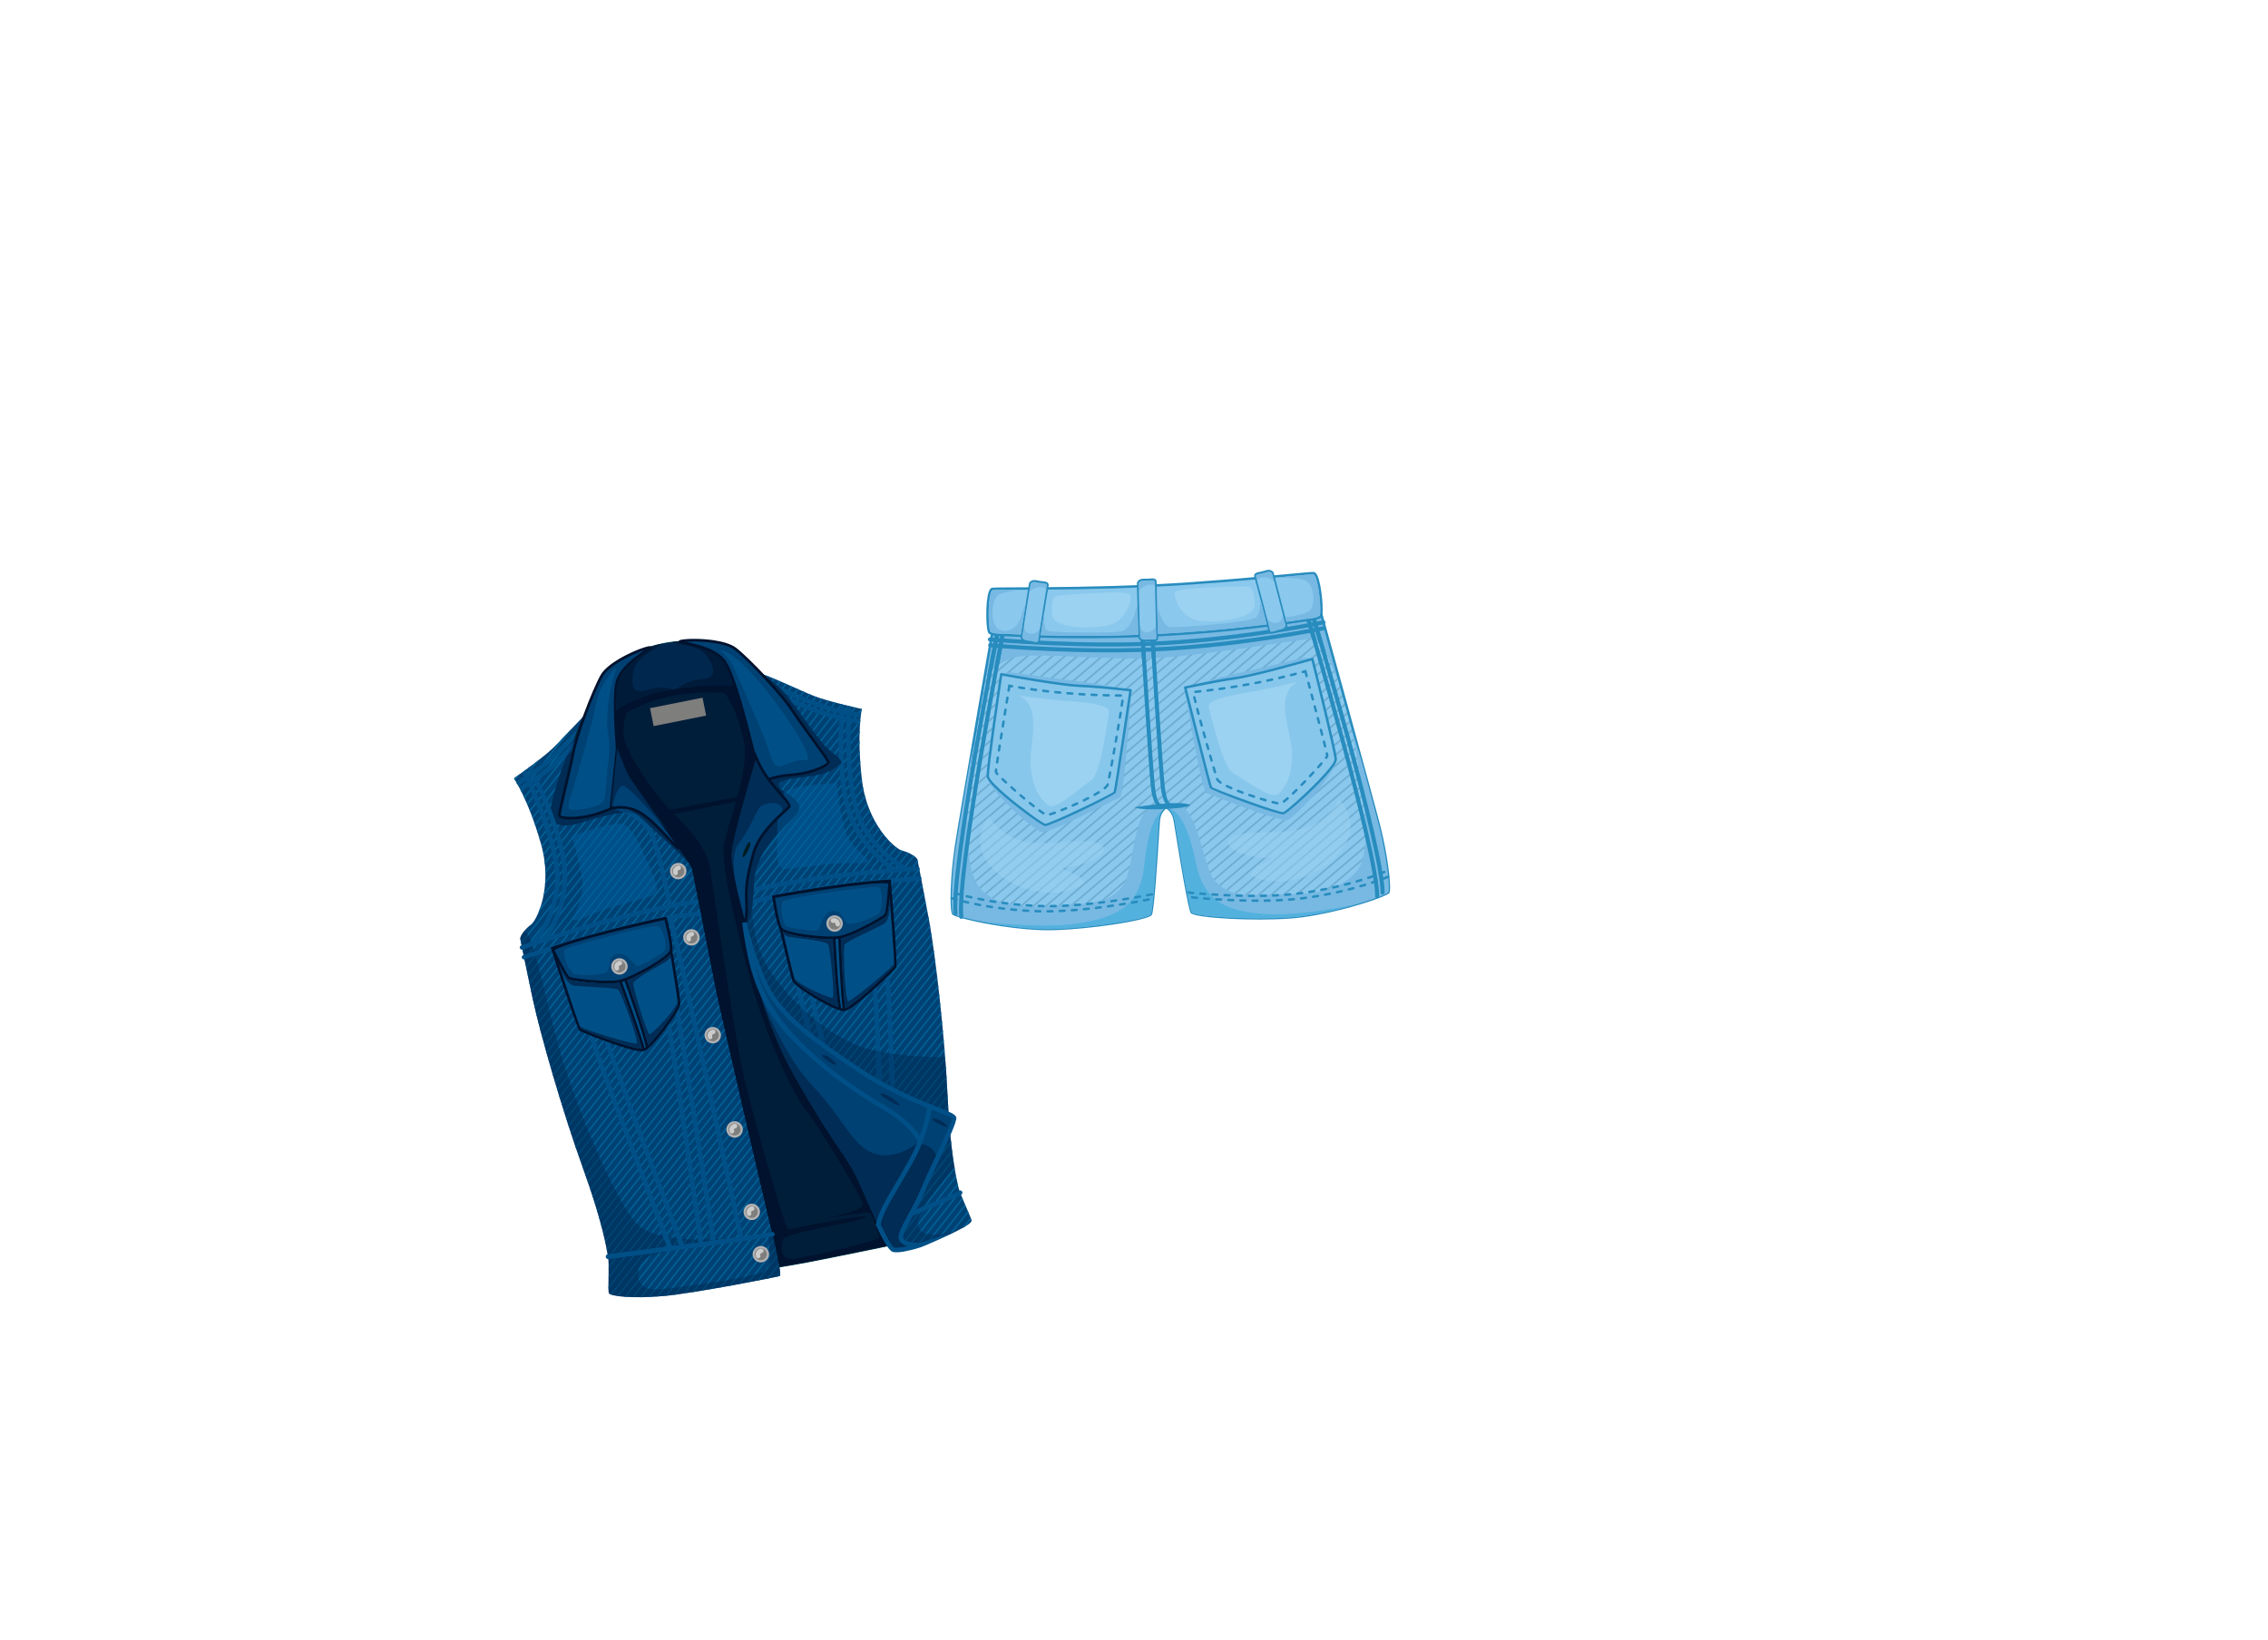 <?xml version="1.0" encoding="UTF-8"?>
<svg id="Layer_2" data-name="Layer 2" xmlns="http://www.w3.org/2000/svg" xmlns:xlink="http://www.w3.org/1999/xlink" viewBox="0 0 1323.73 957.44">
  <defs>
    <style>
      .cls-1, .cls-2, .cls-3, .cls-4, .cls-5, .cls-6, .cls-7, .cls-8, .cls-9, .cls-10, .cls-11, .cls-12, .cls-13, .cls-14, .cls-15, .cls-16, .cls-17, .cls-18, .cls-19, .cls-20, .cls-21, .cls-22, .cls-23, .cls-24 {
        fill-rule: evenodd;
      }

      .cls-1, .cls-25, .cls-23 {
        fill: #004174;
      }

      .cls-2 {
        fill: #77b9e3;
      }

      .cls-26, .cls-3, .cls-5, .cls-27, .cls-6, .cls-8, .cls-28, .cls-10, .cls-11, .cls-29, .cls-25, .cls-30, .cls-13, .cls-14, .cls-15, .cls-16, .cls-17, .cls-19, .cls-20, .cls-21, .cls-23, .cls-24 {
        stroke-width: 0px;
      }

      .cls-26, .cls-7 {
        fill: #8ac8ed;
      }

      .cls-26, .cls-25, .cls-30 {
        clip-rule: evenodd;
      }

      .cls-3 {
        fill: #005087;
      }

      .cls-4 {
        fill: #288cbe;
      }

      .cls-5, .cls-27 {
        fill: #7e7e7d;
      }

      .cls-31 {
        clip-path: url(#clippath-2);
      }

      .cls-6 {
        fill: #001b3a;
      }

      .cls-8 {
        fill: #002e3a;
      }

      .cls-28, .cls-13, .cls-20 {
        opacity: .5;
      }

      .cls-28, .cls-22 {
        fill: #9bd1f1;
      }

      .cls-9 {
        fill: #87c7eb;
      }

      .cls-10, .cls-20 {
        fill: #002c55;
      }

      .cls-11 {
        fill: #003744;
      }

      .cls-29, .cls-30 {
        fill: none;
      }

      .cls-32 {
        clip-path: url(#clippath-1);
      }

      .cls-12 {
        fill: #53b1de;
      }

      .cls-33 {
        clip-path: url(#clippath-44);
      }

      .cls-13 {
        fill: #005f9d;
      }

      .cls-14 {
        fill: #cbcbcb;
      }

      .cls-15 {
        fill: #6eadd1;
      }

      .cls-16 {
        fill: #00122d;
      }

      .cls-17 {
        fill: #00284f;
      }

      .cls-18 {
        fill: #001e3a;
        stroke: #004655;
        stroke-miterlimit: 22.93;
        stroke-width: .57px;
      }

      .cls-19 {
        fill: #006398;
      }

      .cls-34 {
        clip-path: url(#clippath);
      }

      .cls-21 {
        fill: #b2b1b2;
      }

      .cls-35 {
        clip-path: url(#clippath-42);
      }

      .cls-24 {
        fill: #001d25;
      }
    </style>
    <clipPath id="clippath">
      <path class="cls-25" d="m435.31,467.06s-8.84,31.83-8.03,35.9c.67,3.38,8.64,42.81,12.53,62.18,1.64,3.81,8.2,19.01,12.94,28.61,5.44,11.04,47.78,53.64,47.78,53.64,0,0,12.88,47.63,17.54,65.31,4.66,17.68,13.57,15.61,13.57,15.61l.02.02c2.45-.66,4.64-1.29,6.47-1.86,17.11-5.39,29.21-11.89,28.94-13.95-.27-2.06-6.91-15.54-7.74-19.75-.84-4.2-4.63-18.25-6.29-53.45-1.66-35.2-7.11-82.33-10.79-102.18-3.68-19.85-6.44-33.68-6.76-35.31s-5.42-4.56-8.94-5.27c-3.52-.71-20.38-14.55-23.51-41.56-3.13-27.01-.03-41.16-.03-41.16,0,0-19.3-4.19-27.87-7.55-8.57-3.37-29.17-13.36-31.94-13.09-2.77.27,2.73,44.61-7.89,73.87Z"/>
    </clipPath>
    <clipPath id="clippath-1">
      <path class="cls-25" d="m382.85,477.53s20.37,26.01,21.18,30.07,11.9,60.37,14.03,71.08c2.14,10.71,30.24,131.86,31.84,137.74s6.68,27.85,5.25,28.42c-1.44.57-49.88,10.09-67.75,11.68-17.87,1.59-31.54.23-32.08-1.78-.54-2.01.42-17-.42-21.21-.84-4.2-2.73-18.63-14.7-51.77-11.97-33.14-25.02-78.76-29.24-98.51-4.22-19.74-6.98-33.58-7.3-35.2s3.26-6.29,6.24-8.29c2.98-2.01,13.24-21.25,5.77-47.4-7.47-26.15-15.76-38.03-15.76-38.03,0,0,16.22-11.27,22.84-17.67,6.62-6.4,21.82-23.53,24.47-24.34,2.66-.81,14.59,42.24,35.62,65.19Z"/>
    </clipPath>
    <clipPath id="clippath-2">
      <path class="cls-26" d="m579.43,367.65s-19.21,111.01-21.68,127.64c-2.47,16.63-2.92,36.17-1.42,38.09,1.5,1.93,34.99,9.54,58.44,8.89,23.45-.65,55.36-5.97,56.88-8.55,1.52-2.58,4.06-46.48,4.62-54.26.33-4.68,2.57-7.1,4.29-8.29,1.83,1.01,4.29,3.2,5.08,7.83,1.32,7.69,8.15,51.13,9.91,53.55,1.76,2.42,34.04,4.58,57.44,2.93,23.4-1.65,55.98-12.5,57.29-14.57,1.31-2.07-1.05-21.46-5.14-37.77-4.09-16.31-34.08-124.9-34.08-124.9-132.95,6.17-58.72,2.53-191.63,9.41Z"/>
    </clipPath>
    <clipPath id="clippath-42">
      <path class="cls-30" d="m577.3,476.49s7.69,13.88,24.52,15.31c16.83,1.42,34.1-3.43,41.1,1.48,7,4.91-13.1,13.4-21.36,13.31-8.26-.09,17.77,5.38,9.26,10.3-25.63,14.81-74.78-11.78-53.51-40.4Z"/>
    </clipPath>
    <clipPath id="clippath-44">
      <path class="cls-30" d="m781.52,466.47s-6.29,14.57-22.9,17.63c-16.61,3.07-34.27-.07-40.75,5.5-6.48,5.57,14.35,12.05,22.56,11.15,8.21-.9-17.16,7.1-8.21,11.16,26.96,12.23,73.26-19.05,49.3-45.45Z"/>
    </clipPath>
  </defs>
  <g id="Layer_2-2" data-name="Layer 2">
    <g>
      <rect class="cls-29" x="284.26" y="304.92" width="540" height="480"/>
      <g>
        <g>
          <path class="cls-18" d="m451.07,740.15s8.62-1.3,20.18-3.46c11.55-2.16,50.55-10.22,50.55-10.22l-30.7-93.84s-23.33-182.02-28.75-197.86c-5.41-15.84-29.24-41.97-34.95-49.07-5.72-7.11-20.66-9.91-23.69-10.64s-6.73-.62-6.73-.62c0,0-16.44.73-25.19,7.06-8.75,6.33-21.27,12.4-21.89,52.87-.62,40.46,74.41,303.81,101.18,305.8Z"/>
          <g>
            <path class="cls-1" d="m435.31,467.06s-8.84,31.83-8.03,35.9c.67,3.38,8.64,42.81,12.53,62.18,1.64,3.81,8.2,19.01,12.94,28.61,5.44,11.04,47.78,53.64,47.78,53.64,0,0,12.88,47.63,17.54,65.31,4.66,17.68,13.57,15.61,13.57,15.61l.02.02c2.45-.66,4.64-1.29,6.47-1.86,17.11-5.39,29.21-11.89,28.94-13.95-.27-2.06-6.91-15.54-7.74-19.75-.84-4.2-4.63-18.25-6.29-53.45-1.66-35.2-7.11-82.33-10.79-102.18-3.68-19.85-6.44-33.68-6.76-35.31s-5.42-4.56-8.94-5.27c-3.52-.71-20.38-14.55-23.51-41.56-3.13-27.01-.03-41.16-.03-41.16,0,0-19.3-4.19-27.87-7.55-8.57-3.37-29.17-13.36-31.94-13.09-2.77.27,2.73,44.61-7.89,73.87Z"/>
            <g class="cls-34">
              <path class="cls-19" d="m128.06,669.84L507.08,189.76l.63.49-379.01,480.08-.63-.49h0Zm-2.94-2.18l.63.49L504.76,188.07l-.63-.49L125.12,667.66h0Zm5.88,4.36l.63.49L510.64,192.43l-.63-.49-379.01,480.08h0Zm2.94,2.18l.63.49,379.01-480.08-.63-.49-379.01,480.08h0Zm2.94,2.18l.63.49,379.01-480.08-.63-.49-379.01,480.08h0Zm2.94,2.18l.63.49,379.01-480.08-.63-.49-379.01,480.08h0Zm2.94,2.18l.63.49,379.01-480.08-.63-.49-379.01,480.08h0Zm2.94,2.18l.63.49,379.01-480.08-.63-.49-379.01,480.08h0Zm2.94,2.18l.63.49,379.01-480.08-.63-.49-379.01,480.08h0Zm2.94,2.18l.63.49,379.01-480.08-.63-.49-379.01,480.08h0Zm2.94,2.18l.63.49,379.01-480.08-.63-.49-379.01,480.08h0Zm2.94,2.18l.63.49,379.01-480.08-.63-.49-379.01,480.08h0Zm2.94,2.18l.63.49,379.01-480.08-.63-.49-379.01,480.08h0Zm2.94,2.18l.63.49,379.01-480.08-.63-.49-379.01,480.08h0Zm2.94,2.18l.63.49,379.01-480.08-.63-.49-379.01,480.08h0Zm2.94,2.18l.63.49,379.01-480.08-.63-.49-379.01,480.08h0Zm2.94,2.18l.63.49,379.01-480.08-.63-.49-379.01,480.08h0Zm2.94,2.18l.63.49,379.01-480.08-.63-.49-379.01,480.08h0Zm2.94,2.18l.63.49,379.01-480.08-.63-.49-379.01,480.08h0Zm2.94,2.18l.63.49,379.01-480.08-.63-.49-379.01,480.08h0Zm2.94,2.18l.63.49,379.01-480.08-.63-.49-379.01,480.08h0Zm2.94,2.18l.63.49,379.01-480.08-.63-.49-379.01,480.08h0Zm2.94,2.18l.63.49,379.01-480.08-.63-.49-379.01,480.08h0Zm2.94,2.18l.63.49,379.01-480.08-.63-.49-379.01,480.08h0Zm2.94,2.18l.63.49,379.01-480.08-.63-.49-379.01,480.08h0Zm2.94,2.18l.63.49,379.01-480.08-.63-.49-379.01,480.08h0Zm2.94,2.18l.63.49,379.01-480.08-.63-.49-379.01,480.08h0Zm2.94,2.18l.63.49,379.01-480.08-.63-.49-379.01,480.08h0Zm2.94,2.18l.63.49,379.01-480.08-.63-.49-379.01,480.08h0Zm2.94,2.18l.63.49,379.01-480.08-.63-.49-379.01,480.08h0Zm2.94,2.18l.63.49,379.01-480.08-.63-.49-379.01,480.08h0Zm2.94,2.18l.63.49,379.01-480.08-.63-.49-379.01,480.08h0Zm2.94,2.18l.63.49,379.01-480.08-.63-.49-379.01,480.08h0Zm2.94,2.18l.63.49,379.01-480.08-.63-.49-379.01,480.08h0Zm2.94,2.18l.63.49,379.01-480.08-.63-.49-379.01,480.08h0Zm2.94,2.18l.63.49,379.01-480.08-.63-.49-379.01,480.08h0Zm2.94,2.18l.63.49,379.01-480.08-.63-.49-379.01,480.08h0Zm2.94,2.18l.63.49,379.01-480.08-.63-.49-379.01,480.08h0Zm2.94,2.18l.63.49,379.01-480.08-.63-.49-379.01,480.08h0Zm2.94,2.18l.63.49,379.01-480.08-.63-.49-379.01,480.08h0Zm2.94,2.18l.63.49,379.01-480.08-.63-.49-379.01,480.08h0Zm2.94,2.18l.63.49,379.01-480.08-.63-.49-379.01,480.08h0Zm2.94,2.18l.63.49,379.01-480.08-.63-.49-379.01,480.08h0Zm2.94,2.18l.63.49,379.01-480.08-.63-.49-379.01,480.08h0Zm2.94,2.18l.63.49,379.01-480.08-.63-.49-379.01,480.08h0Zm2.94,2.18l.63.49,379.01-480.08-.63-.49-379.01,480.08h0Zm2.94,2.18l.63.49,379.01-480.08-.63-.49-379.01,480.08h0Zm2.94,2.18l.63.49,379.01-480.08-.63-.49-379.01,480.08h0Zm2.94,2.18l.63.49,379.01-480.08-.63-.49-379.01,480.08h0Zm2.94,2.18l.63.49,379.01-480.08-.63-.49-379.01,480.08h0Zm2.94,2.18l.63.49,379.01-480.08-.63-.49-379.01,480.08h0Zm2.94,2.18l.63.49,379.01-480.08-.63-.49-379.01,480.08h0Zm2.94,2.18l.63.49,379.01-480.08-.63-.49-379.01,480.08h0Zm2.94,2.18l.63.49,379.01-480.08-.63-.49-379.01,480.08h0Zm2.94,2.18l.63.49,379.01-480.08-.63-.49-379.01,480.08h0Zm2.94,2.18l.63.49,379.01-480.08-.63-.49-379.01,480.08h0Zm2.94,2.18l.63.49,379.01-480.08-.63-.49-379.01,480.08h0Zm2.94,2.18l.63.49,379.01-480.08-.63-.49-379.01,480.08h0Zm2.94,2.18l.63.49,379.01-480.08-.63-.49-379.01,480.08h0Zm2.94,2.18l.63.49,379.01-480.08-.63-.49-379.01,480.08h0Zm2.94,2.18l.63.49,379.01-480.08-.63-.49-379.01,480.08h0Zm2.94,2.18l.63.49,379.01-480.08-.63-.49-379.01,480.08h0Zm2.94,2.18l.63.49,379.01-480.08-.63-.49-379.01,480.08h0Zm2.94,2.18l.63.49,379.01-480.08-.63-.49-379.01,480.08h0Zm2.94,2.18l.63.49,379.01-480.08-.63-.49-379.01,480.08h0Zm2.94,2.18l.63.49,379.01-480.08-.63-.49-379.01,480.08h0Zm2.94,2.18l.63.49,379.01-480.08-.63-.49-379.01,480.08h0Zm2.94,2.18l.63.49,379.01-480.08-.63-.49-379.01,480.08h0Zm2.94,2.18l.63.49,379.01-480.08-.63-.49-379.01,480.08h0Zm2.94,2.18l.63.49,379.01-480.08-.63-.49-379.01,480.08h0Zm2.94,2.18l.63.49,379.01-480.08-.63-.49-379.01,480.08h0Zm2.94,2.18l.63.49,379.01-480.08-.63-.49-379.01,480.08h0Zm2.94,2.18l.63.49,379.01-480.08-.63-.49-379.01,480.08h0Zm2.94,2.18l.63.49,379.01-480.08-.63-.49-379.01,480.08h0Zm2.94,2.18l.63.49,379.01-480.08-.63-.49-379.01,480.08h0Zm2.94,2.18l.63.49,379.01-480.08-.63-.49-379.01,480.08h0Zm2.94,2.18l.63.49,379.01-480.08-.63-.49-379.01,480.08h0Zm2.94,2.18l.63.49,379.01-480.08-.63-.49-379.01,480.08h0Zm2.94,2.18l.63.49,379.01-480.08-.63-.49-379.01,480.08h0Zm2.94,2.18l.63.49,379.01-480.08-.63-.49-379.01,480.08h0Zm2.94,2.18l.63.49,379.01-480.08-.63-.49-379.01,480.08h0Zm2.94,2.18l.63.49,379.01-480.08-.63-.49-379.01,480.08h0Zm2.94,2.18l.63.49,379.01-480.08-.63-.49-379.01,480.08h0Zm2.94,2.18l.63.49,379.01-480.08-.63-.49-379.01,480.08h0Zm2.94,2.18l.63.49,379.01-480.08-.63-.49-379.01,480.08h0Zm2.94,2.18l.63.49,379.01-480.08-.63-.49-379.01,480.08h0Zm2.94,2.18l.63.49,379.01-480.08-.63-.49-379.01,480.08h0Zm2.94,2.18l.63.49,379.01-480.08-.63-.49-379.01,480.08h0Zm2.94,2.18l.63.49,379.01-480.08-.63-.49-379.01,480.08h0Zm2.94,2.18l.63.49,379.01-480.08-.63-.49-379.01,480.08h0Zm2.94,2.18l.63.49,379.01-480.08-.63-.49-379.01,480.08h0Zm2.94,2.18l.63.49,379.01-480.08-.63-.49-379.01,480.08h0Zm2.94,2.18l.63.49,379.01-480.08-.63-.49-379.01,480.08h0Zm2.94,2.18l.63.49,379.01-480.08-.63-.49-379.01,480.08h0Zm2.94,2.18l.63.49,379.01-480.08-.63-.49-379.01,480.08h0Zm2.94,2.18l.63.49,379.01-480.08-.63-.49-379.01,480.08h0Zm2.94,2.18l.63.49,379.01-480.08-.63-.49-379.01,480.08h0Zm2.94,2.18l.63.49,379.01-480.08-.63-.49-379.01,480.08h0Zm2.94,2.18l.63.49,379.01-480.08-.63-.49-379.01,480.08h0Zm2.94,2.18l.63.49,379.01-480.08-.63-.49-379.01,480.08h0Zm2.94,2.18l.63.49,379.01-480.08-.63-.49-379.01,480.08h0Zm2.94,2.18l.63.49,379.01-480.08-.63-.49-379.01,480.08h0Zm2.94,2.18l.63.49,379.01-480.08-.63-.49-379.01,480.08h0Zm2.94,2.18l.63.49,379.01-480.08-.63-.49-379.01,480.08h0Zm2.94,2.18l.63.49,379.01-480.08-.63-.49-379.01,480.08h0Zm2.94,2.18l.63.49,379.01-480.08-.63-.49-379.01,480.08h0Zm2.94,2.18l.63.49,379.01-480.08-.63-.49-379.01,480.08h0Zm2.94,2.18l.63.49,379.01-480.08-.63-.49-379.01,480.08h0Zm2.94,2.18l.63.49,379.01-480.08-.63-.49-379.01,480.08h0Zm2.94,2.18l.63.49,379.01-480.08-.63-.49-379.01,480.08h0Zm2.94,2.18l.63.49,379.01-480.08-.63-.49-379.01,480.08h0Zm2.94,2.18l.63.49,379.01-480.08-.63-.49-379.01,480.08h0Zm2.94,2.18l.63.49,379.01-480.08-.63-.49-379.01,480.08h0Zm2.94,2.18l.63.49,379.01-480.08-.63-.49-379.01,480.08h0Zm2.94,2.18l.63.49,379.01-480.08-.63-.49-379.01,480.08h0Zm2.94,2.18l.63.49,379.01-480.08-.63-.49-379.01,480.08h0Zm2.94,2.18l.63.49,379.01-480.08-.63-.49-379.01,480.08h0Zm2.94,2.18l.63.49,379.01-480.08-.63-.49-379.01,480.08h0Zm2.94,2.18l.63.49,379.01-480.08-.63-.49-379.01,480.08h0Zm2.94,2.18l.63.49,379.01-480.08-.63-.49-379.01,480.08h0Zm2.94,2.18l.63.49,379.01-480.08-.63-.49-379.01,480.08h0Zm2.94,2.18l.63.49,379.01-480.08-.63-.49-379.01,480.08Z"/>
            </g>
          </g>
          <path class="cls-20" d="m434.98,541.16c1.78,8.84,3.53,17.53,4.83,23.99,1.64,3.81,8.2,19.01,12.94,28.61,5.44,11.04,47.78,53.64,47.78,53.64,0,0,12.88,47.63,17.54,65.31,4.66,17.68,13.57,15.61,13.57,15.61l.02.02c2.45-.66,4.64-1.29,6.47-1.86,8.38-2.64,15.55-5.54,20.67-8.06-14.51,4.04-23.15,3.29-23.04-5.01.11-8.3,21.36-31.78,21.36-31.78h0c-1.41-8.38-3.11-21.73-4.08-42.29-.33-7.02-.81-14.51-1.4-22.17-.02,0-27.3.17-45.79-5.12-18.51-5.3-40.7-22.9-54.69-42.67-13.99-19.77-11.96-41.49-11.96-41.49-2.31,1.11-3.59,6.28-4.22,13.29Z"/>
          <path class="cls-13" d="m488.42,456.88c-5.97,1.01-27.19,1.54-30.75,5.78-3.56,4.24-3.97,14.54-4.15,26.03-.18,11.49-.42,18.24,4.4,18.51,4.81.27,22.17-2.84,31.09-3.2,8.91-.37,15.25.48,17.25-.97,2-1.46-10.44-8.14-13.45-19.7-3.01-11.56-4.39-26.44-4.39-26.44Z"/>
          <g>
            <path class="cls-3" d="m494.32,411.92c-.02.08-.03.16-.04.25,0,.11-2.65,38.14,4.57,61.45,7.3,23.6,29.52,34.86,29.58,34.9.64.33,1.42.07,1.75-.57.33-.64.07-1.42-.57-1.75-.06-.03-21.3-10.8-28.27-33.35-6.77-21.88-4.66-57.27-4.47-60.3l-2.55-.63Z"/>
            <path class="cls-3" d="m492.93,411.61v-.03s-2.48-.62-2.48-.62c-.07.15-.11.31-.12.48,0,.11-3.47,38.8,3.75,62.11,7.3,23.6,27.69,35.41,27.75,35.44.64.33,1.42.07,1.75-.57.33-.64.07-1.42-.57-1.75-.06-.03-19.47-11.34-26.44-33.89-7.07-22.84-3.64-61.07-3.63-61.17Z"/>
          </g>
          <path class="cls-3" d="m500.87,418.56c.71.1,1.37-.39,1.48-1.11.1-.71-.39-1.37-1.11-1.48-.03,0-11.03-1.67-20.79-4.87-9.8-3.22-38.8-16.17-38.88-16.2-.66-.29-1.43,0-1.72.66-.29.66,0,1.43.66,1.72.08.04,29.18,13.03,39.14,16.3,10.01,3.29,21.2,4.98,21.23,4.98Z"/>
          <path class="cls-3" d="m500.17,422.12c.71.1,1.37-.39,1.48-1.11.1-.71-.39-1.37-1.11-1.48-.03,0-11.03-1.67-20.79-4.87-9.8-3.22-38.8-16.17-38.88-16.2-.66-.29-1.43,0-1.72.66-.29.66,0,1.43.66,1.72.08.04,29.18,13.03,39.14,16.3,10.01,3.29,21.2,4.98,21.23,4.98Z"/>
          <g>
            <path class="cls-1" d="m382.85,477.53s20.37,26.01,21.18,30.07,11.9,60.37,14.03,71.08c2.14,10.71,30.24,131.86,31.84,137.74s6.68,27.85,5.25,28.42c-1.44.57-49.88,10.09-67.75,11.68-17.87,1.59-31.54.23-32.08-1.78-.54-2.01.42-17-.42-21.21-.84-4.2-2.73-18.63-14.7-51.77-11.97-33.14-25.02-78.76-29.24-98.51-4.22-19.74-6.98-33.58-7.3-35.2s3.26-6.29,6.24-8.29c2.98-2.01,13.24-21.25,5.77-47.4-7.47-26.15-15.76-38.03-15.76-38.03,0,0,16.22-11.27,22.84-17.67,6.62-6.4,21.82-23.53,24.47-24.34,2.66-.81,14.59,42.24,35.62,65.19Z"/>
            <g class="cls-32">
              <path class="cls-19" d="m2.94,695.48L381.95,215.4l.63.49L3.57,695.98l-.63-.49h0Zm-2.94-2.18l.63.49L379.64,213.71l-.63-.49L0,693.3h0Zm5.88,4.36l.63.49L385.52,218.07l-.63-.49L5.88,697.66h0Zm2.94,2.18l.63.49L388.46,220.25l-.63-.49L8.82,699.84h0Zm2.94,2.18l.63.49L391.4,222.43l-.63-.49L11.76,702.02h0Zm2.94,2.18l.63.49L394.34,224.61l-.63-.49L14.7,704.2h0Zm2.94,2.18l.63.49L397.28,226.79l-.63-.49L17.64,706.38h0Zm2.94,2.18l.63.49L400.22,228.97l-.63-.49L20.58,708.56h0Zm2.94,2.18l.63.49L403.16,231.14l-.63-.49L23.52,710.73h0Zm2.94,2.18l.63.49L406.1,233.32l-.63-.49L26.46,712.91h0Zm2.94,2.18l.63.49L409.04,235.5l-.63-.49L29.4,715.09h0Zm2.94,2.18l.63.49L411.98,237.68l-.63-.49L32.34,717.27h0Zm2.94,2.18l.63.49L414.92,239.86l-.63-.49L35.28,719.45h0Zm2.94,2.18l.63.49L417.86,242.04l-.63-.49L38.22,721.63h0Zm2.94,2.18l.63.49L420.8,244.22l-.63-.49L41.16,723.81h0Zm2.94,2.18l.63.49L423.74,246.4l-.63-.49L44.1,725.99h0Zm2.94,2.18l.63.49L426.68,248.58l-.63-.49L47.04,728.16h0Zm2.94,2.18l.63.49L429.62,250.75l-.63-.49L49.98,730.34h0Zm2.94,2.18l.63.49L432.56,252.93l-.63-.49L52.92,732.52h0Zm2.94,2.18l.63.49L435.5,255.11l-.63-.49L55.86,734.7h0Zm2.94,2.18l.63.49,379.01-480.08-.63-.49L58.8,736.88h0Zm2.94,2.18l.63.49,379.01-480.08-.63-.49L61.74,739.06h0Zm2.94,2.18l.63.49,379.01-480.08-.63-.49L64.68,741.24h0Zm2.94,2.18l.63.49,379.01-480.08-.63-.49L67.62,743.42h0Zm2.94,2.18l.63.49,379.01-480.08-.63-.49L70.56,745.6h0Zm2.94,2.18l.63.49,379.01-480.08-.63-.49L73.5,747.77h0Zm2.94,2.18l.63.49,379.01-480.08-.63-.49L76.44,749.95h0Zm2.94,2.18l.63.49,379.01-480.08-.63-.49L79.38,752.13h0Zm2.94,2.18l.63.49,379.01-480.08-.63-.49L82.32,754.31h0Zm2.94,2.18l.63.49,379.01-480.08-.63-.49L85.26,756.49h0Zm2.94,2.18l.63.49,379.01-480.08-.63-.49L88.2,758.67h0Zm2.94,2.18l.63.49,379.01-480.08-.63-.49L91.14,760.85h0Zm2.94,2.18l.63.49,379.01-480.08-.63-.49L94.08,763.03h0Zm2.94,2.18l.63.49,379.01-480.08-.63-.49L97.02,765.2h0Zm2.94,2.18l.63.49,379.01-480.08-.63-.49L99.96,767.38h0Zm2.94,2.18l.63.49,379.01-480.08-.63-.49L102.9,769.56h0Zm2.94,2.18l.63.49,379.01-480.08-.63-.49L105.84,771.74h0Zm2.94,2.18l.63.49,379.01-480.08-.63-.49L108.78,773.92h0Zm2.94,2.18l.63.49,379.01-480.08-.63-.49L111.72,776.1h0Zm2.94,2.18l.63.49,379.01-480.08-.63-.49L114.66,778.28h0Zm2.94,2.18l.63.49,379.01-480.08-.63-.49L117.6,780.46h0Zm2.94,2.18l.63.49,379.01-480.08-.63-.49L120.54,782.64h0Zm2.94,2.18l.63.49,379.01-480.08-.63-.49L123.48,784.81h0Zm2.94,2.18l.63.49,379.01-480.08-.63-.49L126.42,786.99h0Zm2.94,2.18l.63.49,379.01-480.08-.63-.49-379.01,480.08h0Zm2.94,2.18l.63.49,379.01-480.08-.63-.49-379.01,480.08h0Zm2.94,2.18l.63.49,379.01-480.08-.63-.49-379.01,480.08h0Zm2.94,2.18l.63.49,379.01-480.08-.63-.49-379.01,480.08h0Zm2.94,2.18l.63.49,379.01-480.08-.63-.49-379.01,480.08h0Zm2.94,2.18l.63.49,379.01-480.08-.63-.49-379.01,480.08h0Zm2.94,2.18l.63.49,379.01-480.08-.63-.49-379.01,480.08h0Zm2.94,2.18l.63.49,379.01-480.08-.63-.49-379.01,480.08h0Zm2.94,2.18l.63.49,379.01-480.08-.63-.49-379.01,480.08h0Zm2.94,2.18l.63.49,379.01-480.08-.63-.49-379.01,480.08h0Zm2.94,2.18l.63.49,379.01-480.08-.63-.49-379.01,480.08h0Zm2.94,2.18l.63.49,379.01-480.08-.63-.49-379.01,480.08h0Zm2.94,2.18l.63.49,379.01-480.08-.63-.49-379.01,480.08h0Zm2.94,2.18l.63.49,379.01-480.08-.63-.49-379.01,480.08h0Zm2.94,2.18l.63.49,379.01-480.08-.63-.49-379.01,480.08h0Zm2.94,2.18l.63.49,379.01-480.08-.63-.49-379.01,480.08h0Zm2.94,2.18l.63.49,379.01-480.08-.63-.49-379.01,480.08h0Zm2.94,2.18l.63.49,379.01-480.08-.63-.49-379.01,480.08h0Zm2.94,2.18l.63.49,379.01-480.08-.63-.49-379.01,480.08h0Zm2.94,2.18l.63.49,379.01-480.08-.63-.49-379.01,480.08h0Zm2.94,2.18l.63.49,379.01-480.08-.63-.49-379.01,480.08h0Zm2.94,2.18l.63.49,379.01-480.08-.63-.49-379.01,480.08h0Zm2.94,2.18l.63.49,379.01-480.08-.63-.49-379.01,480.08h0Zm2.94,2.18l.63.49,379.01-480.08-.63-.49-379.01,480.08h0Zm2.94,2.18l.63.49,379.01-480.08-.63-.49-379.01,480.08h0Zm2.94,2.18l.63.49,379.01-480.08-.63-.49-379.01,480.08h0Zm2.94,2.18l.63.49,379.01-480.08-.63-.49-379.01,480.08h0Zm2.94,2.18l.63.49,379.01-480.08-.63-.49-379.01,480.08h0Zm2.94,2.18l.63.49,379.01-480.08-.63-.49-379.01,480.08h0Zm2.94,2.18l.63.49,379.01-480.08-.63-.49-379.01,480.08h0Zm2.94,2.18l.63.49,379.01-480.08-.63-.49-379.01,480.08h0Zm2.94,2.18l.63.49,379.01-480.08-.63-.49-379.01,480.08h0Zm2.94,2.18l.63.49,379.01-480.08-.63-.49-379.01,480.08h0Zm2.94,2.18l.63.49,379.01-480.08-.63-.49-379.01,480.08h0Zm2.94,2.18l.63.49,379.01-480.08-.63-.49-379.01,480.08h0Zm2.94,2.18l.63.49,379.01-480.08-.63-.49-379.01,480.08h0Zm2.94,2.18l.63.49,379.01-480.08-.63-.49-379.01,480.08h0Zm2.94,2.18l.63.49,379.01-480.08-.63-.49-379.01,480.08h0Zm2.94,2.18l.63.49,379.01-480.08-.63-.49-379.01,480.08h0Zm2.94,2.18l.63.49,379.01-480.08-.63-.49-379.01,480.08h0Zm2.94,2.18l.63.49,379.01-480.08-.63-.49-379.01,480.08h0Zm2.94,2.18l.63.49,379.01-480.08-.63-.49-379.01,480.08h0Zm2.94,2.18l.63.49,379.01-480.08-.63-.49-379.01,480.08h0Zm2.94,2.18l.63.49,379.01-480.08-.63-.49-379.01,480.08h0Zm2.94,2.18l.63.49,379.01-480.08-.63-.49-379.01,480.08h0Zm2.94,2.18l.63.49,379.01-480.08-.63-.49-379.01,480.08h0Zm2.94,2.18l.63.49,379.01-480.08-.63-.49-379.01,480.08h0Zm2.94,2.18l.63.49,379.01-480.08-.63-.49-379.01,480.08h0Zm2.94,2.18l.63.49,379.01-480.08-.63-.49-379.01,480.08h0Zm2.94,2.18l.63.49,379.01-480.08-.63-.49-379.01,480.08h0Zm2.94,2.18l.63.49,379.01-480.08-.63-.49-379.01,480.08h0Zm2.94,2.18l.63.49,379.01-480.08-.63-.49-379.01,480.08h0Zm2.94,2.18l.63.49,379.01-480.08-.63-.49-379.01,480.08h0Zm2.94,2.18l.63.49,379.01-480.08-.63-.49-379.01,480.08h0Zm2.94,2.18l.63.49,379.01-480.08-.63-.49-379.01,480.08h0Zm2.94,2.18l.63.49,379.01-480.08-.63-.49-379.01,480.08h0Zm2.94,2.18l.63.49,379.01-480.08-.63-.49-379.01,480.08h0Zm2.94,2.18l.63.49,379.01-480.08-.63-.49-379.01,480.08h0Zm2.94,2.18l.63.49,379.01-480.08-.63-.49-379.01,480.08h0Zm2.94,2.18l.63.49,379.01-480.08-.63-.49-379.01,480.08h0Zm2.94,2.18l.63.49,379.01-480.08-.63-.49-379.01,480.08h0Zm2.94,2.18l.63.49,379.01-480.08-.63-.49-379.01,480.08h0Zm2.94,2.18l.63.49,379.01-480.08-.63-.49-379.01,480.08h0Zm2.94,2.18l.63.49,379.01-480.08-.63-.49-379.01,480.08h0Zm2.94,2.18l.63.49,379.01-480.08-.63-.49-379.01,480.08h0Zm2.94,2.18l.63.49,379.01-480.08-.63-.49-379.01,480.08h0Zm2.94,2.18l.63.49,379.01-480.08-.63-.49-379.01,480.08h0Zm2.94,2.18l.63.49,379.01-480.08-.63-.49-379.01,480.08h0Zm2.94,2.18l.63.49,379.01-480.08-.63-.49-379.01,480.08h0Zm2.94,2.18l.63.49,379.01-480.08-.63-.49-379.01,480.08h0Zm2.94,2.18l.63.49,379.01-480.08-.63-.49-379.01,480.08h0Zm2.94,2.18l.63.49,379.01-480.08-.63-.49-379.01,480.08h0Zm2.94,2.18l.63.49,379.01-480.08-.63-.49-379.01,480.08h0Zm2.94,2.18l.63.49,379.01-480.08-.63-.49-379.01,480.08h0Zm2.94,2.18l.63.49,379.01-480.08-.63-.49-379.01,480.08h0Zm2.94,2.18l.63.49,379.01-480.08-.63-.49-379.01,480.08h0Zm2.94,2.18l.63.49,379.01-480.08-.63-.49-379.01,480.08h0Zm2.94,2.18l.63.49,379.01-480.08-.63-.49-379.01,480.08Z"/>
            </g>
          </g>
          <path class="cls-20" d="m354.81,733.08c-.89-4.74-3.05-19.29-14.61-51.31-11.97-33.14-25.02-78.76-29.24-98.51-4.22-19.74-6.98-33.58-7.3-35.2-.18-.92.88-2.81,2.38-4.65,5.86,3.35,10.25,31.51,19.52,65.61,9.27,34.11,32.19,88.93,45.13,104.32,12.94,15.4,60.35,8.78,60.35,8.78.05,2.38-64.27,9.62-76.24,10.95Z"/>
          <path class="cls-20" d="m451.1,721.15c2.07,8.61,5.22,23.23,4.05,23.7-1.44.57-49.88,10.09-67.75,11.68-17.87,1.59-31.54.23-32.08-1.78-.54-2.01.42-17-.42-21.21l64.71-7.21s-11.55,1.5-20.87,2.76c-9.32,1.27-21.68,3.11-24.67,8.46-2.99,5.35-2.65,14.98,7.58,15.05,10.24.07,45.93-5.64,54.03-7.43,8.1-1.79,11.47-2.81,12.96-5.84,1.49-3.03-.09-17.16-.09-17.16l2.53-1.04Z"/>
          <path class="cls-10" d="m382.85,477.53s14.72,18.79,19.63,26.93c-2.5-3.67-21.35-20.38-28.9-27.49-7.82-7.36-32.12,3.62-40.37,4.7-8.24,1.08-12.91-2.5-12.72-5.03.19-2.53,3.43-18.22,8.92-31.72,4.06-9.99,8.45-20.98,10.46-26.02.83-.84,1.62-1.64,2.36-2.36,1.71.61,5.06,1.82,9.1,3.29,5.57,13.23,16.1,40.87,31.52,57.69Z"/>
          <path class="cls-3" d="m355.07,734.84c-.71.09-1.37-.41-1.46-1.12-.09-.71.41-1.37,1.12-1.46.24-.03,85.4-10.97,95.94-13.07.7-.14,1.39.32,1.53,1.02s-.32,1.39-1.02,1.53c-10.7,2.14-95.87,13.08-96.11,13.11Z"/>
          <path class="cls-3" d="m355.07,734.84c-.71.09-1.37-.41-1.46-1.12-.09-.71.41-1.37,1.12-1.46.18-.02,47.73-6.13,76.18-10.1h.1s.03-.02.03-.02c.02.73-6.02,2.49-14.73,4.65-27.62,3.74-61.1,8.04-61.25,8.06Z"/>
          <path class="cls-3" d="m433.89,722.96c.15.7-.3,1.39-1,1.54-.7.15-1.39-.3-1.54-1-.11-.52-38.76-181.48-41.56-187.35-.31-.65-.03-1.43.62-1.74.65-.31,1.43-.04,1.74.62,2.92,6.12,41.64,187.41,41.75,187.93Z"/>
          <path class="cls-3" d="m398.91,725.83c.25.67-.09,1.43-.76,1.68-.67.25-1.43-.09-1.68-.76-.12-.32-41.44-109.87-43.55-119.19-.16-.7.28-1.4.99-1.55.7-.16,1.4.28,1.55.99,2.07,9.13,43.33,118.53,43.45,118.85Z"/>
          <path class="cls-3" d="m399.51,727.42c.04.1.06.2.07.3l-2.62.34-1.97-5.22c.96.11,1.92.2,2.89.28l1.62,4.3Z"/>
          <path class="cls-3" d="m391.75,726.59c.26.67-.08,1.43-.75,1.69-.67.26-1.43-.08-1.69-.75-.13-.33-44.18-114.81-45.58-123.53-.12-.71.37-1.38,1.08-1.49.71-.12,1.38.37,1.49,1.08,1.35,8.43,45.32,122.68,45.45,123.01Z"/>
          <path class="cls-3" d="m392.43,728.35c.04.09.06.19.07.28l-2.63.33c-.33-.86-1.34-3.48-2.84-7.41.99.22,2,.41,3.02.59,1.49,3.89,2.37,6.16,2.38,6.21Z"/>
          <path class="cls-3" d="m410.28,724.4c.1.71-.39,1.37-1.1,1.48-.71.1-1.37-.39-1.48-1.1-.05-.35-17.2-120.41-19.03-127.24-.18-.7.23-1.41.93-1.59.7-.18,1.41.23,1.59.93,1.88,6.97,19.04,127.18,19.09,127.53Z"/>
          <path class="cls-3" d="m410.54,726.23h0s-2.58.36-2.58.36l-.44-3.05c.89,0,1.77,0,2.63,0l.38,2.69Z"/>
          <path class="cls-3" d="m415.18,724.3c-2.12-13.66-20.24-130.18-21.36-134.89-.17-.7.27-1.4.97-1.57.7-.17,1.4.27,1.57.97,1.15,4.82,19.33,121.77,21.41,135.14l-2.58.35Z"/>
          <path class="cls-3" d="m322.38,553.46s14.9,46.55,16.23,47.56c1.33,1,32.26,13.3,37.04,11.79,4.77-1.52,20.62-23.15,20.7-26.97.08-3.82-7.94-49.77-7.94-49.77,0,0-35.39,7.09-66.02,17.4Z"/>
          <path class="cls-16" d="m362.73,572.39c.04.1,12.7,34.62,13.68,40.28l-1.54.27c-.96-5.51-13.57-39.91-13.61-40.01l1.47-.54Z"/>
          <path class="cls-16" d="m365.73,571.45c.03.08,10.5,28.96,12.87,39.8l-1.53.33c-2.34-10.7-12.79-39.52-12.82-39.6l1.47-.53Z"/>
          <path class="cls-3" d="m305.09,554.3c-.67.24-1.41-.12-1.65-.8-.24-.68.11-1.42.79-1.66.16-.06,55.96-19.91,102.17-26.87.7-.11,1.36.38,1.47,1.1.11.71-.38,1.37-1.08,1.48-45.95,6.92-101.54,26.7-101.7,26.75Z"/>
          <path class="cls-3" d="m306.23,560c-.67.23-1.41-.14-1.63-.82-.23-.68.14-1.42.81-1.65.21-.07,71.59-24.18,102.57-25.25.71-.03,1.31.53,1.34,1.25.03.72-.52,1.32-1.24,1.35-30.62,1.06-101.65,25.05-101.86,25.12Z"/>
          <path class="cls-3" d="m359.7,472.6c-.69-.2-1.09-.92-.9-1.61.2-.69.91-1.09,1.61-.9.05.01,17.1,4.83,22.06,18.61,4.76,13.23,9.56,38.68,9.57,38.76.14.7-.32,1.39-1.03,1.53-.71.14-1.39-.32-1.53-1.03-.01-.07-4.77-25.3-9.48-38.38-4.51-12.52-20.27-16.97-20.31-16.99Z"/>
          <path class="cls-23" d="m359.7,472.6c-.69-.2-1.09-.92-.9-1.61.2-.69.91-1.09,1.61-.9.03,0,5.98,1.69,11.87,5.9-2.02-1.2-4.73-1.63-7.8-1.54-2.77-1.29-4.76-1.85-4.78-1.85h0Zm13.88,4.37c1.37,1.08,2.71,2.29,3.95,3.66-1.5-1.38-2.85-2.62-3.95-3.66Z"/>
          <path class="cls-16" d="m323.36,553.95c1.89,5.89,14.66,45.64,15.72,46.44.81.62,13.39,5.7,23.75,9,5.9,1.88,11.01,3.17,12.58,2.67,2.08-.66,6.65-5.73,10.93-11.3,4.81-6.27,9.19-13.08,9.23-14.95.08-3.46-6.73-42.75-7.79-48.83-5.3,1.09-36.65,7.69-64.41,16.96h0Zm14.77,47.69c-1.52-1.15-16.46-47.81-16.5-47.95l-.23-.73.73-.25c30.7-10.33,66.02-17.4,66.12-17.42l.78-.16.14.79c.02.13,8.04,46.03,7.95,49.92-.05,2.18-4.58,9.38-9.56,15.87-4.44,5.78-9.28,11.07-11.69,11.84-1.93.61-7.36-.7-13.52-2.67-10.49-3.34-23.36-8.59-24.22-9.24Z"/>
          <path class="cls-23" d="m322.68,554.4s7.59,15.42,9.35,16.48c1.76,1.06,22.29,3.59,29.96,1.78,7.67-1.81,28.96-13.64,29.62-17.88.66-4.23-3.21-18.72-3.21-18.72,0,0-59.18,12.96-65.72,18.34Z"/>
          <path class="cls-16" d="m323.68,554.65c1.39,2.81,7.37,14.73,8.76,15.56.97.58,8.4,1.67,15.93,2.11,5.2.31,10.4.3,13.46-.42,4.05-.96,12.02-4.79,18.63-8.78,5.57-3.36,10.13-6.75,10.39-8.45.55-3.52-2.24-14.72-3-17.68-6.62,1.46-56.27,12.56-64.16,17.66h0Zm7.95,16.9c-1.95-1.17-9.63-16.76-9.65-16.81l-.27-.55.48-.39c6.68-5.49,65.88-18.46,66.05-18.5l.73-.16.19.72s3.91,14.64,3.23,19.04c-.34,2.21-5.22,5.99-11.13,9.56-6.73,4.06-14.89,7.97-19.08,8.96-3.21.76-8.57.78-13.9.46-7.74-.46-15.53-1.66-16.65-2.33Z"/>
          <g>
            <g>
              <path class="cls-5" d="m362.35,568.2c2.24-.45,3.7-2.64,3.26-4.88s-2.64-3.7-4.88-3.26-3.7,2.64-3.26,4.88c.45,2.24,2.64,3.7,4.88,3.26Z"/>
              <path class="cls-21" d="m360.6,559.43c1.3-.26,2.58.03,3.6.72,1.02.68,1.79,1.76,2.05,3.05s-.03,2.58-.72,3.6c-.68,1.02-1.75,1.78-3.05,2.04s-2.58-.03-3.6-.72c-1.02-.68-1.79-1.76-2.05-3.05s.03-2.58.72-3.6,1.75-1.78,3.05-2.04h0Zm2.88,1.8c-.74-.49-1.68-.71-2.62-.52s-1.73.74-2.22,1.49c-.5.74-.71,1.68-.52,2.62s.74,1.73,1.48,2.22c.74.5,1.68.71,2.63.52s1.73-.74,2.22-1.49c.5-.74.71-1.68.52-2.62s-.74-1.73-1.49-2.22Z"/>
            </g>
            <path class="cls-14" d="m361.21,564.7c.29.66,0,1.43-.66,1.72-.66.29-1.43,0-1.72-.66-.51-1.22-.37-2.28.09-3.1,1.04-1.86,3.72-2.46,4.16-.81.18.7-.23,1.41-.93,1.59-1.37.36-.94,1.24-.94,1.24Z"/>
          </g>
          <g>
            <path class="cls-3" d="m306.91,449.3c.05.07.09.14.13.21.05.1,17.08,34.21,19.36,58.5,2.31,24.59-13.88,43.52-13.93,43.57-.47.55-1.29.61-1.83.15-.55-.47-.61-1.29-.15-1.83.04-.05,15.52-18.14,13.32-41.64-2.14-22.8-17.67-54.68-19.01-57.4l2.11-1.56Z"/>
            <path class="cls-3" d="m308.07,448.48v-.03s2.04-1.52,2.04-1.52c.12.11.22.24.3.39.05.1,18.09,34.5,20.37,58.79,2.31,24.59-11.99,43.32-12.03,43.37-.47.55-1.29.61-1.83.15-.55-.47-.61-1.29-.15-1.83.04-.05,13.63-17.94,11.42-41.44-2.24-23.8-20.07-57.79-20.12-57.89Z"/>
          </g>
          <path class="cls-3" d="m303.4,457.94c-.62.37-1.42.16-1.79-.46-.37-.62-.16-1.42.46-1.79.03-.02,9.55-5.77,17.33-12.48,7.82-6.73,29.63-29.82,29.69-29.88.49-.52,1.32-.55,1.84-.05.52.49.55,1.32.05,1.84-.06.07-21.95,23.22-29.89,30.07-7.98,6.87-17.66,12.73-17.69,12.75Z"/>
          <path class="cls-8" d="m337.09,425.84c3.03-3.11,5.84-6.04,7.98-8.28l2.68.97c-3.15,3.3-8.17,8.53-13.19,13.62l2.53-6.3Z"/>
          <path class="cls-3" d="m305.41,460.96c-.62.37-1.42.16-1.79-.46-.37-.62-.16-1.42.46-1.79.03-.02,9.55-5.77,17.33-12.48,7.82-6.73,29.63-29.82,29.69-29.88.49-.52,1.32-.55,1.84-.06.52.49.55,1.32.05,1.84-.06.07-21.95,23.22-29.89,30.07-7.98,6.87-17.66,12.73-17.69,12.75Z"/>
          <path class="cls-23" d="m333.65,434.43c5.81-5.87,11.83-12.16,15.06-15.55l2.67.97c-3.65,3.84-12.79,13.39-20.22,20.75.84-2.08,1.68-4.15,2.49-6.17Z"/>
          <path class="cls-23" d="m363.27,467.93s-2.36,3.01-14,6.88c-11.64,3.87-22.24,3.03-22.73,1.29-.49-1.74,5.54-23.81,7.88-36.12,2.34-12.31,12.44-38.01,16.84-45.66,4.4-7.65,21.78-15.2,27.34-16.31,5.56-1.11-16.27,8.18-18.78,21.09-2.5,12.91,1.44,51.74,3.44,68.83Z"/>
          <path class="cls-16" d="m363.88,468.43s-2.5,3.19-14.36,7.13c-.85.28-1.69.54-2.54.78-5.35,1.5-10.35,2.04-14.08,2.01-4.02-.04-6.72-.87-7.08-1.97l-.02-.06c-.32-1.14,1.4-8.31,3.39-16.65,1.62-6.74,3.42-14.27,4.47-19.82,1.08-5.7,3.81-14.23,6.87-22.53,3.59-9.75,7.66-19.2,10.06-23.37,1.89-3.28,6-6.51,10.58-9.24,6.48-3.86,13.95-6.79,17.28-7.45,1.13-.22,1.7-.02,1.82.61.15.74-1.05,1.55-2.93,2.82-4.86,3.28-15.13,10.21-16.75,18.58-.98,5.06-.95,14.25-.44,24.56.78,15.62,2.68,33.76,3.89,44.03l.04.33-.21.26h0Zm-14.85,5.64c9.54-3.17,12.65-5.66,13.42-6.4-1.21-10.35-3.08-28.29-3.85-43.77-.52-10.4-.54-19.72.47-24.93,1.74-8.97,12.29-16.13,17.35-19.54-3.7,1.17-9.37,3.6-14.45,6.63-4.38,2.61-8.29,5.66-10.03,8.67-2.35,4.09-6.37,13.45-9.94,23.13-3.03,8.22-5.73,16.67-6.8,22.29-1.05,5.55-2.87,13.11-4.49,19.9-1.94,8.08-3.6,15.04-3.41,15.85.17.49,2.3.87,5.61.9,3.6.03,8.45-.49,13.65-1.95.81-.23,1.63-.48,2.47-.76h0Zm29.71-95.9c-.03-.17-.02-.09,0,.06,0-.02,0-.04,0-.06Z"/>
          <path class="cls-23" d="m356.61,472s8.32-2.85,17.29,2.55c8.97,5.4,20.28,20.27,22.15,20.46,1.87.19-14.45-20.73-17.7-25.72-3.25-4.99-11.3-14.95-13.44-20.72-2.14-5.78-4.69-11.75-4.69-11.75l-3.61,35.18Z"/>
          <path class="cls-16" d="m357.5,470.96c2.64-.58,9.52-1.45,16.8,2.93,5.5,3.31,11.82,10.07,16.38,14.96,1.33,1.42,2.5,2.68,3.42,3.62-2.07-3.13-6.24-8.77-9.91-13.75-2.85-3.86-5.41-7.32-6.5-9-.96-1.48-2.33-3.37-3.83-5.45-3.66-5.06-8.14-11.26-9.68-15.43-1.2-3.24-2.55-6.59-3.49-8.87l-3.18,30.99h0Zm15.99,4.27c-8.66-5.21-16.62-2.49-16.64-2.48l-1.15.38,4.05-39.45,1.19,2.85s2.52,5.91,4.69,11.78c1.47,3.97,5.88,10.08,9.48,15.06,1.53,2.12,2.92,4.04,3.88,5.51,1.08,1.66,3.62,5.1,6.45,8.92,5.33,7.21,11.67,15.79,11.53,17.19-.06.59-.39.88-1,.82-1.03-.1-3.35-2.58-6.43-5.89-4.5-4.81-10.72-11.48-16.05-14.68Z"/>
          <path class="cls-3" d="m359.93,389.48s-9.39,8.4-11.73,20.39c-2.34,11.98-9.62,36.6-12.12,45.28-2.5,8.68-5.68,16.08-3.45,17.33,2.22,1.25,17.37-1.35,19.39-4.57,2.02-3.22,1.88-16.03,2.94-22.72,1.06-6.7.59-13.11-.16-16.97-.75-3.86-1.42-19.23,5.13-38.73Z"/>
          <path class="cls-10" d="m357.5,470.96s2.03-10.87,5.53-12.28c3.5-1.42,24.3,24.28,26.42,25.89-4.33-5.95-9.44-12.7-11.11-15.27-3.25-4.99-11.3-14.95-13.44-20.72-2.14-5.78-4.69-11.75-4.69-11.75l-3.42,33.24c.21.43.44.73.69.89Z"/>
          <path class="cls-17" d="m359.84,414.6c5.15-3.59,15.11-9.01,31.07-11.84,16.99-3.01,30.88-2.9,38.13-2.51-2.03-6.04-4.04-10.95-5.9-13.77-6.78-10.24-27.94-11.09-26.16-12.06,0,0-8.74.39-16.87,3.05.09.1.14.23.17.39.15.74-1.05,1.55-2.93,2.82-4.86,3.28-15.13,10.21-16.75,18.58-.68,3.49-.87,8.93-.76,15.34Z"/>
          <path class="cls-6" d="m395.57,402c14.86-2.22,26.9-2.1,33.47-1.75-2.03-6.04-4.04-10.95-5.9-13.77-6.78-10.24-27.94-11.09-26.16-12.06,0,0-2.25.1-5.52.55,12.74,2.45,18.03,2.89,21.95,9.39,3.97,6.57,4.74,11.39-4.11,12.1-8.85.71-13.88,5.45-13.88,5.45l.15.08Z"/>
          <path class="cls-6" d="m359.84,414.6c5.15-3.59,15.11-9.01,31.07-11.84.66-.12,1.31-.23,1.96-.34h0s-6.47-2.45-14.91.29c-8.44,2.74-9.58-2.01-8.44-9.6,1.14-7.59,5.94-10,16.99-17.31-2.06.42-4.26.97-6.41,1.67.09.1.14.23.17.39.15.74-1.05,1.55-2.93,2.82-4.86,3.28-15.13,10.21-16.75,18.58-.68,3.49-.87,8.93-.76,15.34Z"/>
          <path class="cls-16" d="m359.97,419.38c4.21-2.83,16.85-10.46,34.79-13.58,17.26-3.01,30.79-1.26,35.96-.33-.56-1.81-1.12-3.55-1.68-5.21-7.25-.39-21.14-.5-38.13,2.51-15.96,2.83-25.92,8.25-31.07,11.84.03,1.54.07,3.14.13,4.78Z"/>
          <rect class="cls-27" x="380.14" y="410.23" width="31.25" height="10.65" transform="translate(-73.64 85.44) rotate(-11.28)"/>
          <g>
            <g>
              <path class="cls-5" d="m404.37,551.25c2.24-.45,3.7-2.64,3.26-4.88-.45-2.24-2.64-3.7-4.88-3.26s-3.7,2.64-3.26,4.88,2.64,3.7,4.88,3.26Z"/>
              <path class="cls-21" d="m402.62,542.48c1.3-.26,2.58.03,3.6.72,1.02.68,1.79,1.76,2.05,3.05s-.03,2.58-.72,3.6c-.68,1.02-1.75,1.78-3.05,2.04s-2.58-.03-3.6-.72c-1.03-.68-1.79-1.76-2.05-3.05s.03-2.58.72-3.6,1.75-1.78,3.05-2.04h0Zm2.88,1.8c-.74-.49-1.68-.71-2.62-.52s-1.73.74-2.22,1.49c-.5.74-.71,1.68-.52,2.62s.74,1.73,1.48,2.22c.74.5,1.68.71,2.63.52s1.73-.74,2.22-1.49c.5-.74.71-1.68.52-2.62s-.74-1.73-1.49-2.22Z"/>
            </g>
            <path class="cls-14" d="m403.23,547.75c.29.66,0,1.43-.66,1.72-.66.29-1.43,0-1.72-.66-.51-1.22-.37-2.28.09-3.1,1.04-1.86,3.72-2.46,4.16-.81.18.7-.23,1.41-.93,1.59-1.37.36-.94,1.24-.94,1.24Z"/>
          </g>
          <g>
            <g>
              <circle class="cls-27" cx="415.99" cy="604.28" r="4.15"/>
              <path class="cls-21" d="m415.06,599.57c1.3-.26,2.58.03,3.6.72,1.02.68,1.79,1.76,2.05,3.05s-.03,2.58-.71,3.6c-.68,1.02-1.75,1.78-3.05,2.04s-2.58-.03-3.6-.72c-1.02-.69-1.79-1.76-2.05-3.05s.03-2.58.71-3.61c.68-1.02,1.75-1.78,3.05-2.04h0Zm2.88,1.8c-.74-.5-1.68-.71-2.62-.52s-1.73.74-2.22,1.49c-.5.74-.71,1.68-.52,2.62s.74,1.73,1.48,2.22c.74.5,1.68.71,2.63.52s1.73-.74,2.22-1.49c.5-.74.71-1.68.52-2.62s-.74-1.73-1.49-2.22Z"/>
            </g>
            <path class="cls-14" d="m415.67,604.84c.29.66,0,1.43-.66,1.72-.66.29-1.43,0-1.72-.66-.51-1.22-.37-2.28.09-3.1,1.04-1.86,3.72-2.46,4.16-.81.18.7-.23,1.41-.93,1.59-1.37.36-.94,1.24-.94,1.24Z"/>
          </g>
          <g>
            <g>
              <path class="cls-5" d="m429.55,663.35c2.24-.45,3.7-2.64,3.26-4.88s-2.64-3.7-4.88-3.26-3.7,2.64-3.26,4.88,2.64,3.7,4.88,3.26Z"/>
              <path class="cls-21" d="m427.8,654.57c1.3-.26,2.58.03,3.6.72,1.02.68,1.79,1.76,2.05,3.05s-.03,2.58-.71,3.61c-.68,1.02-1.75,1.78-3.05,2.04s-2.58-.03-3.6-.72c-1.02-.69-1.79-1.76-2.05-3.05s.03-2.58.71-3.6c.68-1.02,1.75-1.78,3.05-2.04h0Zm2.88,1.8c-.74-.5-1.68-.71-2.62-.52s-1.73.74-2.22,1.49c-.5.74-.71,1.68-.52,2.62s.74,1.73,1.48,2.22c.74.5,1.68.71,2.63.52s1.73-.74,2.22-1.49c.5-.74.71-1.68.52-2.62s-.74-1.73-1.49-2.22Z"/>
            </g>
            <path class="cls-14" d="m428.41,659.84c.29.66,0,1.43-.66,1.72-.66.29-1.43,0-1.72-.66-.51-1.22-.37-2.28.09-3.1,1.04-1.86,3.72-2.46,4.16-.81.18.7-.23,1.41-.93,1.59-1.37.36-.94,1.24-.94,1.24Z"/>
          </g>
          <g>
            <g>
              <path class="cls-5" d="m439.58,711.49c2.24-.45,3.7-2.64,3.26-4.88s-2.64-3.7-4.88-3.26-3.7,2.64-3.26,4.88c.45,2.24,2.64,3.7,4.88,3.26Z"/>
              <path class="cls-21" d="m437.83,702.71c1.3-.26,2.58.03,3.6.72,1.02.68,1.79,1.76,2.05,3.05s-.03,2.58-.71,3.6c-.68,1.02-1.75,1.78-3.05,2.04s-2.58-.03-3.6-.72c-1.03-.68-1.79-1.76-2.05-3.05s.03-2.58.71-3.6,1.75-1.78,3.05-2.04h0Zm2.88,1.8c-.74-.5-1.68-.71-2.62-.52s-1.73.74-2.22,1.49c-.5.74-.71,1.68-.52,2.62s.74,1.73,1.48,2.22c.74.5,1.68.71,2.63.52s1.73-.74,2.22-1.49.71-1.68.52-2.62-.74-1.73-1.49-2.22Z"/>
            </g>
            <path class="cls-14" d="m438.44,707.98c.29.66,0,1.43-.66,1.72-.66.29-1.43,0-1.72-.66-.51-1.22-.37-2.28.09-3.1,1.04-1.86,3.72-2.46,4.16-.81.18.7-.23,1.41-.93,1.59-1.37.36-.94,1.24-.94,1.24Z"/>
          </g>
          <g>
            <g>
              <path class="cls-5" d="m444.88,736.18c2.24-.45,3.7-2.64,3.26-4.88s-2.64-3.7-4.88-3.26-3.7,2.64-3.26,4.88,2.64,3.7,4.88,3.26Z"/>
              <path class="cls-21" d="m443.13,727.4c1.3-.26,2.58.03,3.6.72,1.02.68,1.79,1.76,2.05,3.05s-.03,2.58-.72,3.6-1.75,1.78-3.05,2.04-2.58-.03-3.6-.72c-1.03-.69-1.79-1.76-2.05-3.05s.03-2.58.72-3.6c.68-1.02,1.75-1.78,3.05-2.04h0Zm2.88,1.8c-.74-.49-1.68-.71-2.62-.52s-1.73.74-2.22,1.49c-.5.74-.71,1.68-.52,2.62s.74,1.73,1.48,2.22c.74.5,1.68.71,2.63.52s1.73-.74,2.22-1.49c.5-.74.71-1.68.52-2.62s-.74-1.73-1.49-2.22Z"/>
            </g>
            <path class="cls-14" d="m443.74,732.67c.29.66,0,1.43-.66,1.72-.66.29-1.43,0-1.72-.66-.51-1.22-.37-2.28.09-3.1,1.04-1.86,3.72-2.46,4.16-.81.18.7-.23,1.41-.93,1.59-1.37.36-.94,1.24-.94,1.24Z"/>
          </g>
          <path class="cls-16" d="m366.24,436.69c-4.37-8.93-1.72-17.47-.29-20.9-2.7,1.46-4.72,2.74-5.98,3.59.05,1.45.12,2.92.19,4.43.21,4.16.5,8.5.83,12.82.35.83,2.65,6.26,4.65,11.67,1.47,3.97,5.88,10.08,9.48,15.06,1.53,2.12,2.92,4.04,3.88,5.51,1.08,1.66,3.62,5.1,6.45,8.92,5.33,7.21,11.67,15.79,11.53,17.19-.04.37-.18.61-.42.74,2.39,3.32,4.55,6.45,5.93,8.74.87,1.43,1.43,2.54,1.55,3.15.27,1.35,1.68,8.48,3.51,17.78.17.18.28.42.33.69.03.23,0,.44-.06.64.38,1.93.78,3.93,1.18,5.99.2.22.33.51.34.83,0,.18-.02.35-.08.5,3.47,17.62,7.6,38.54,8.82,44.65,2.14,10.71,30.24,131.86,31.84,137.74.19.71.44,1.65.71,2.76h.06c.7-.15,1.39.31,1.53,1.01s-.3,1.36-.97,1.52c1.29,5.39,2.93,12.85,3.72,17.82,3.6-.58,9.43-1.56,16.3-2.85,9.68-1.81,38.63-7.76,47.76-9.65-1.81-2.62-4.1-7.08-6.54-12.22-4.18-8.83-8.8-19.7-12.18-26.92-6.39-13.67-13.71-19.26-36.85-60.33-9.62-17.08-16.26-35.37-20.73-50.91-5.54-19.25-7.75-34.27-8.19-37.53-1.21-4.27-9-32.09-8.37-41.32.63-9.18,12.49-49.25,14.44-55.8-2.88-11.32-6.37-25.2-9.89-36.55-1.78-.32-4.54-.73-8.11-1.02,4.76,5.09,9.72,18.29,11.88,29.82,2.64,14.1-9.01,45.86-11.69,57.14-2.68,11.29,6.18,47.76,14.6,78.72,8.42,30.96,23.49,65.42,32.81,77.67,9.31,12.24,32.04,50.19,33.36,54.59,1.32,4.41-19.6,8.23-20.67,8.62-1.07.39,22.12-3.53,24.29-3.26,2.17.27,5.37,12.76,5.91,14.6.54,1.83-39.6,10.89-48.99,12.41-9.39,1.52-8.17-7.36-7.18-11.26.98-3.9,47.9-10.79,48.68-13.06.78-2.27-42.75,6.59-45.29,7.09s-21.69-70.75-26.15-88.72c-4.46-17.97-17.77-109.43-19.53-120.89-1.76-11.46-9.28-20.88-20.69-32.18-11.42-11.29-22.05-27.5-27.71-39.06Z"/>
          <path class="cls-16" d="m385.64,473.88s46.99-9.64,47.16-8.79-1.61,2.52-1.61,2.52l-43.99,8.77-1.56-2.51Z"/>
          <g>
            <path class="cls-3" d="m514.7,704.45c.03.72.63,1.28,1.35,1.26.72-.03,1.28-.63,1.26-1.35-.01-.34-3.94-119.06-5.57-128.48-.12-.71-.8-1.18-1.51-1.06-.71.12-1.18.8-1.06,1.51,1.6,9.23,5.52,127.78,5.53,128.12Z"/>
            <path class="cls-3" d="m521.59,702.59c.02.72.62,1.29,1.34,1.27.72-.02,1.29-.62,1.27-1.34,0-.36-3.29-124.85-5.35-133.44-.17-.7-.87-1.13-1.57-.97-.7.17-1.13.87-.97,1.57,1.99,8.3,5.26,132.56,5.27,132.92Z"/>
            <path class="cls-3" d="m494.34,659.09c-8.7-34.15-18.93-74.74-19.45-78.75-.1-.71-.75-1.21-1.47-1.12-.71.1-1.21.75-1.12,1.47.53,4,10.33,42.94,18.9,76.64l3.14,1.75Z"/>
            <path class="cls-3" d="m486.09,654.47c-8.73-35.91-18.63-76.85-19.08-79.66-.12-.71-.79-1.19-1.49-1.08-.71.12-1.19.79-1.08,1.49.45,2.82,9.96,42.14,18.55,77.51l3.1,1.74Z"/>
            <path class="cls-3" d="m519.18,514.2s4.1,48.71,3.26,50.14c-.84,1.44-24.69,24.66-29.68,25.1-4.99.43-27.92-13.47-29.47-16.96-1.54-3.5-11.76-49.01-11.76-49.01,0,0,35.41-7.03,67.65-9.26Z"/>
            <path class="cls-16" d="m489.19,547.17c0,.11,1.55,36.84,2.82,42.44l1.52-.34c-1.23-5.46-2.77-42.06-2.78-42.17l-1.56.07Z"/>
            <path class="cls-16" d="m486.06,547.45c0,.09,1.41,30.77,3.38,41.69l1.54-.28c-1.94-10.78-3.35-41.4-3.36-41.49l-1.56.08Z"/>
            <path class="cls-3" d="m535.48,508.35c.71-.04,1.26-.65,1.22-1.37-.04-.72-.65-1.27-1.36-1.23-.17,0-59.31,3.08-104.66,14.38-.69.17-1.11.88-.94,1.58.17.7.87,1.12,1.56.95,45.09-11.24,104.01-14.3,104.18-14.31Z"/>
            <path class="cls-3" d="m536.61,514.05c.71-.05,1.24-.67,1.19-1.39-.05-.72-.67-1.26-1.38-1.21-.22.01-75.39,5.14-104.41,16.03-.67.25-1.01,1-.76,1.67.25.67.99,1.02,1.66.77,28.68-10.77,103.48-15.87,103.7-15.88Z"/>
            <path class="cls-16" d="m518.47,515.04c.52,6.16,3.97,47.77,3.3,48.91-.52.88-10.18,10.41-18.48,17.42-4.73,4-8.95,7.15-10.59,7.29-2.18.19-8.34-2.74-14.42-6.24-6.85-3.94-13.51-8.56-14.26-10.26-1.4-3.17-10.18-42.06-11.54-48.08,5.31-1.03,36.8-6.96,65.99-9.05h0Zm4.65,49.7c.96-1.64-3.14-50.47-3.16-50.61l-.07-.76-.77.05c-32.31,2.24-67.64,9.25-67.74,9.27l-.78.16.17.78c.03.13,10.23,45.59,11.81,49.16.88,2,7.83,6.91,14.91,10.99,6.32,3.64,12.82,6.66,15.34,6.44,2.01-.17,6.52-3.47,11.46-7.65,8.41-7.11,18.27-16.89,18.82-17.83Z"/>
            <path class="cls-23" d="m519.27,515.19s-1.09,17.15-2.31,18.81c-1.22,1.65-19.21,11.87-26.99,13.14-7.78,1.27-31.98-1.49-34.21-5.15-2.23-3.66-4.22-18.52-4.22-18.52,0,0,59.63-10.73,67.73-8.28Z"/>
            <path class="cls-16" d="m518.44,515.8c-.21,3.13-1.16,16.43-2.12,17.73-.67.91-7.12,4.76-13.9,8.06-4.69,2.28-9.49,4.26-12.59,4.77-4.11.67-12.93.19-20.57-.96-6.43-.97-11.94-2.35-12.84-3.82-1.86-3.04-3.58-14.45-4.01-17.48,6.67-1.19,56.79-9.99,66.03-8.3h0Zm-.86,18.66c1.35-1.83,2.46-19.17,2.46-19.22l.04-.62-.59-.18c-8.28-2.51-67.92,8.22-68.1,8.26l-.74.13.1.74s2.01,15.02,4.33,18.82c1.17,1.91,7.11,3.53,13.95,4.56,7.77,1.17,16.8,1.65,21.06.96,3.26-.53,8.21-2.57,13.01-4.9,6.97-3.39,13.7-7.49,14.48-8.54Z"/>
            <g>
              <g>
                <circle class="cls-27" cx="487.12" cy="539.09" r="4.15"/>
                <path class="cls-21" d="m486.18,534.38c-1.3.26-2.37,1.02-3.05,2.04-.68,1.02-.98,2.31-.72,3.61s1.02,2.37,2.04,3.05c1.02.68,2.3.97,3.6.72s2.37-1.02,3.05-2.04c.68-1.03.98-2.31.72-3.61s-1.02-2.37-2.04-3.05c-1.02-.68-2.3-.97-3.61-.72h0Zm-1.97,2.77c.5-.74,1.28-1.3,2.22-1.49s1.88.02,2.62.52c.74.5,1.3,1.28,1.49,2.22s-.02,1.88-.52,2.62c-.5.74-1.28,1.3-2.23,1.49s-1.88-.02-2.62-.52c-.74-.5-1.3-1.28-1.49-2.22s.02-1.88.52-2.62Z"/>
              </g>
              <path class="cls-14" d="m487.64,539.48c-.02.72.55,1.32,1.27,1.34.72.02,1.32-.55,1.34-1.27,0-1.32-.54-2.25-1.27-2.83-1.67-1.32-4.38-.84-4.15.85.1.71.75,1.21,1.47,1.12,1.41-.19,1.35.78,1.35.78Z"/>
            </g>
          </g>
          <g>
            <path class="cls-23" d="m514.7,704.45c.03.72.63,1.28,1.35,1.26.72-.03,1.28-.63,1.26-1.35,0-.23-1.74-52.49-3.38-90.44-.88-.17-1.76-.35-2.62-.54,1.64,37.9,3.39,90.84,3.4,91.07Z"/>
            <path class="cls-23" d="m521.59,702.59c.02.72.62,1.29,1.34,1.27.72-.02,1.29-.62,1.27-1.34,0-.22-1.29-48.79-2.75-87.37-.87-.12-1.74-.25-2.61-.38,1.45,38.54,2.75,87.6,2.75,87.82Z"/>
            <path class="cls-23" d="m494.34,659.09c-5.47-21.48-11.55-45.5-15.43-61.37-1.11-.83-2.21-1.69-3.3-2.57,3.7,15.24,9.92,39.86,15.6,62.18l3.14,1.75Z"/>
            <path class="cls-23" d="m486.09,654.47c-5.54-22.78-11.54-47.58-15.31-63.4-1.15-1.02-2.3-2.07-3.42-3.14,3.56,15,9.8,40.81,15.63,64.8l3.1,1.74Z"/>
            <polygon class="cls-11" points="439.19 527.87 439.2 527.87 439.2 527.86 439.19 527.87"/>
          </g>
          <path class="cls-10" d="m435.31,467.06s-8.84,31.83-8.03,35.9c.45,2.27,4.19,20.79,7.78,38.58,1.78-2.39,4.53-8.79,5.04-25.65.76-25.35,28.36-38.97,26.23-45.24-2.13-6.27-11.61-8.3-11.65-12.48-.04-4.18,15.76-4.02,24.48-6.29,8.71-2.27,8.65-4.37,11.19-5.76,2.54-1.39-1.18-4.17-6.2-8.1-5.01-3.94-16.8-21.5-23.95-30.82-7.08-9.23-15.48-13.7-15.65-13.79h-.04c-.45-.21-1.12.27-1.95,1.32-1.14,8.07,2.22,46.21-7.25,72.33Z"/>
          <path class="cls-23" d="m453.55,486.94c6.99-7.81,13.88-13.04,12.78-16.29-1.32-3.87-5.43-6.12-8.39-8.26-.09.09-.18.18-.26.27-3.38,4.02-3.92,13.5-4.12,24.28Z"/>
          <path class="cls-23" d="m444.49,456.81s5.21-3.58,17.44-4.47c12.23-.89,21.7-5.74,21.48-7.53-.22-1.79-14.25-19.86-21.13-30.33-6.88-10.47-26.07-30.33-33.06-35.7-6.99-5.37-25.95-5.68-31.51-4.57s18.17,1.31,25.43,12.27c7.26,10.96,16.65,53.78,21.36,70.33Z"/>
          <path class="cls-16" d="m444.97,455.63c2.01-1.06,7.39-3.38,16.9-4.07.88-.06,1.74-.15,2.57-.25,5.37-.65,10.04-2.02,13.36-3.43,3.05-1.3,4.87-2.46,4.83-2.98-.13-.82-4.34-6.61-9.23-13.33-4.1-5.64-8.68-11.93-11.78-16.65-3.14-4.78-8.88-11.54-14.83-17.97-7.01-7.57-14.31-14.67-18.05-17.54-2.76-2.12-7.54-3.43-12.59-4.16-5.85-.85-12.01-.92-15.88-.58,5.98,1.21,18.47,3.77,23.52,11.39,5.52,8.33,12.17,34.52,17.15,54.11,1.53,6.01,2.89,11.39,4.03,15.47h0Zm17.02-2.5c-12.03.87-17.04,4.32-17.06,4.33l-.89.61-.3-1.04c-1.17-4.11-2.65-9.92-4.31-16.48-4.95-19.48-11.57-45.53-16.94-53.63-4.71-7.1-16.84-9.56-22.6-10.73-2.22-.45-3.64-.74-3.79-1.48-.13-.63.32-1.04,1.45-1.26,3.33-.66,11.35-.83,18.82.25,5.28.77,10.32,2.17,13.32,4.47,3.81,2.93,11.19,10.1,18.25,17.72,6.01,6.49,11.81,13.33,14.99,18.17,3.11,4.73,7.66,10.98,11.74,16.59,5.04,6.93,9.38,12.89,9.52,14.07v.06c.09,1.16-2.08,2.96-5.78,4.54-3.43,1.46-8.26,2.88-13.78,3.55-.87.11-1.76.19-2.65.26h0Zm-64.32-78.67c-.04-.15-.06-.23-.03-.06,0,.02.01.04.03.06Z"/>
          <path class="cls-3" d="m419.74,379.35s5.4,3.24,8.72,10.6c3.32,7.36,17.37,38.92,20.21,47.87,2.84,8.95,3.93,10.85,8.81,8.82,4.88-2.03,9.56-3.32,12.65-2.87,3.08.44,1.19-5.52-6.3-17.43-7.48-11.9-30.9-45.44-44.09-46.99Z"/>
          <path class="cls-23" d="m440.88,441.11s2.51,6.61,7.19,13.15c4.69,6.54,13.39,14.81,12.6,16.52s-17.07,13.41-20.92,27.3c-3.86,13.88-4.54,19.66-4.06,28.44.48,8.79-1.01,13.17-1.01,13.17,0,0-9.21-31.86-8.52-41.87.68-10.01,14.71-56.71,14.71-56.71Z"/>
          <path class="cls-10" d="m440.88,441.11s2.51,6.61,7.19,13.15c4.69,6.54,13.39,14.81,12.6,16.52-.24.51-1.87,1.93-4.14,4.03-.02-.33,0-.7.08-1.13,1.15-7.03-11.55-5.35-13.68-1.93-2.14,3.42-5.57,12.74-11.77,20.5-6.21,7.76-.61,28.5-.61,28.5-.29-.06-.58-.15-.86-.26-2.03-8.68-3.84-18.03-3.53-22.67.68-10.01,14.71-56.71,14.71-56.71Z"/>
          <path class="cls-16" d="m441.6,440.82s2.47,6.51,7.1,12.98c1.85,2.58,4.34,5.45,6.62,8.06,3.63,4.18,6.75,7.76,6.06,9.24-.25.54-1.35,1.55-2.96,3.02-4.94,4.53-15.03,13.76-17.92,24.15-1.92,6.91-3.05,11.79-3.64,16.03-.58,4.22-.63,7.81-.39,12.16.49,8.93-1.04,13.44-1.05,13.46l-.79,2.42-.7-2.44c-.03-.09-9.25-31.99-8.55-42.14.69-10.09,14.71-56.75,14.75-56.88l.65-2.17.83,2.1h0Zm5.83,13.89c-3.15-4.39-5.32-8.81-6.43-11.29-2.72,9.17-13.47,45.78-14.06,54.45-.55,8.01,5.37,30.36,7.64,38.55.31-2.14.57-5.42.33-9.86-.24-4.44-.19-8.12.41-12.46.6-4.32,1.74-9.26,3.68-16.23,3.01-10.82,13.32-20.26,18.37-24.89,1.47-1.35,2.47-2.26,2.59-2.53.26-.57-2.55-3.8-5.82-7.57-2.3-2.65-4.82-5.54-6.71-8.17Z"/>
          <path class="cls-23" d="m536.8,726.88s-10.49.25-10.97-4.31c-.49-4.56,7.3-14.29,12.9-27.95,5.59-13.66,18.73-38.99,18.11-42.1s-26.35-8.42-55.63-27.96c-29.28-19.54-47.29-33.15-55.51-52.1-8.22-18.95-11.25-33.98-11.25-33.98,0,0,5.87,48.03,29.01,89.1,23.14,41.07,30.45,46.66,36.85,60.33,6.39,13.67,17.23,40.41,21.13,41.61,3.9,1.2,16.71-3.04,15.37-2.63Z"/>
          <path class="cls-10" d="m444.99,584.17c4.36,13.74,10.35,29,18.46,43.4,23.14,41.07,30.45,46.66,36.85,60.33,3.44,7.35,8.16,18.49,12.4,27.39,2-3.9,24.46-49.25,24.46-49.25,0,0-13.65,11.81-26.77,7.39-13.12-4.42-17.78-20.25-36.32-39.81-13.22-13.96-23.99-37.24-29.08-49.45Z"/>
          <path class="cls-23" d="m544.36,646.54c-10.39-4.11-26.18-10.65-43.16-21.98-29.28-19.54-47.29-33.15-55.51-52.1-8.22-18.95-11.25-33.98-11.25-33.98,0,0,2,16.38,8.28,38.19,20.25,38.48,59.2,61.57,74.55,70.63,15.34,9.07,19.89,18.74,19.89,18.74,3.31-7.92,5.68-14.7,7.21-19.5Z"/>
          <path class="cls-3" d="m542.75,647.3c-5.02-2-11.19-4.54-18.06-7.87-7.42-3.59-15.67-8.09-24.21-13.79-14.66-9.79-26.52-18.1-35.79-26.39-9.33-8.34-16-16.62-20.19-26.28-1.51-3.48-2.85-6.83-4.02-9.98,5.96,24.95,22.71,42.92,42.19,59.01,14.11,11.66,27.63,19.66,35.26,24.17,11.08,6.54,16.67,13.45,19.01,16.96,1.24-3.04,2.32-5.88,3.26-8.46,1-2.73,1.84-5.21,2.55-7.37h0Zm-16.93-10.22c7.33,3.55,13.85,6.2,19.02,8.24l1.14.45-.37,1.16c-.76,2.39-1.74,5.29-2.96,8.63-1.21,3.32-2.64,7.02-4.29,10.98l-1.12,2.67-1.26-2.61s-4.38-9.33-19.37-18.19c-7.71-4.55-21.34-12.63-35.6-24.4-33.54-27.7-42.55-45.09-47.86-85.38l2.58-.41s3.01,14.91,11.17,33.72c4.03,9.29,10.48,17.28,19.53,25.37,9.11,8.14,20.9,16.4,35.51,26.15,8.44,5.64,16.58,10.08,23.9,13.62Z"/>
          <path class="cls-23" d="m536.8,726.88s-10.49.25-10.97-4.31c-.49-4.56,7.3-14.29,12.9-27.95,5.59-13.66,18.73-38.99,18.11-42.1-.28-1.4-5.66-3.25-14.15-6.65-1.21,7.61-4.16,19.61-11.33,32.46-10.01,17.92-16.87,27.24-18.88,36.5,3.73,7.88,7.11,14.12,8.95,14.69,3.9,1.2,16.71-3.04,15.37-2.63Z"/>
          <path class="cls-10" d="m536.8,726.88s-10.49.25-10.97-4.31c-.49-4.56,7.3-14.29,12.9-27.95,2.12-5.18,5.33-12.05,8.46-18.74-2.58-7.03-8.06-8.17-10.65-8.3-1.42,3.46-3.13,7.07-5.18,10.75-10.01,17.92-16.87,27.24-18.88,36.5,3.73,7.88,7.11,14.12,8.95,14.69,3.9,1.2,16.71-3.04,15.37-2.63Z"/>
          <path class="cls-10" d="m371.42,609.18c-2.03.41-30.62-7.87-33.06-10.29.35.88.6,1.41.71,1.5.31.23,2.32,1.11,5.26,2.3.61.25,1.26.5,1.95.77,2.14.84,4.61,1.78,7.2,2.72.65.24,1.3.47,1.96.71,2.47.88,4.99,1.74,7.39,2.5,5.21,1.66,9.79,2.85,11.88,2.77-1.62-6.77-11.56-34.07-13.21-38.6-3.26.62-8.25.61-13.22.32-7.74-.46-15.53-1.66-16.65-2.33-.92-.55-3.13-4.33-5.19-8.17,0,0,3.54,11.15,8.45,11.93,4.91.78,24.25.98,25.96,2.49,1.71,1.51,12.61,30.97,10.58,31.38Z"/>
          <path class="cls-10" d="m388.22,595.19c-4.06,4.6-8.32,8.55-9.07,8.57-1.49.03-9.73-27.14-9.52-29.65.12-1.51,5.11-4.7,10.08-7.61,3.27-1.91,6.54-3.7,8.42-4.81,1.87-1.1,2.84-2.2,3.33-3.13-.09-.53-.18-1.06-.27-1.58-1.85,2.14-5.61,4.86-9.94,7.47-.6.36-1.21.72-1.82,1.08-4.59,2.65-9.58,5.13-13.44,6.64,1.56,4.34,9.76,27.27,12.32,37.82,2.27-2.12,5.21-5.56,8.03-9.23.8-1.05,1.59-2.11,2.35-3.16.06-.09.13-.18.19-.27.35-.48.69-.96,1.02-1.44,1.59-2.26,2.98-4.41,3.98-6.17.4-.7.74-1.34,1.01-1.9.42-.89.66-1.58.67-2.01,0-.18-.01-.47-.04-.84-1.19,2.79-4.19,6.69-7.3,10.22Z"/>
          <path class="cls-3" d="m335.73,568.75c-1.27-.19-2.35-2.09-3.68-3.85-1.32-1.76-4.23-9.73-2.08-10.87,2.15-1.13,20.19-6.14,30.85-8.8,10.66-2.65,21.51-5.26,23.61-4.44,2.1.81,6.18,12.87,2.57,15.09-3.61,2.22-12.88,8.3-14.97,8.01-2.08-.29-6.64-8.99-12.4-6.96-5.76,2.03-2.95,9.49-6.16,10.66-3.2,1.17-8.7,2.35-17.75,1.16Z"/>
          <path class="cls-10" d="m495.2,584.49c2.03-.41,25.26-19.02,26.58-22.18.01.95-.01,1.54-.08,1.66-.2.34-1.71,1.92-3.97,4.14-.47.46-.97.95-1.5,1.46-1.66,1.6-3.58,3.41-5.6,5.27-.51.47-1.02.94-1.54,1.41-1.94,1.76-3.94,3.52-5.86,5.15-4.17,3.53-7.95,6.39-9.91,7.12-1.1-6.87-2.4-35.9-2.6-40.71,3.24-.68,7.85-2.6,12.33-4.78,6.97-3.39,13.7-7.49,14.48-8.54.64-.87,1.22-5.2,1.66-9.54,0,0,1.01,11.65-3.23,14.26-4.24,2.61-22.02,10.21-23.02,12.26-1,2.05.24,33.44,2.27,33.03Z"/>
          <path class="cls-10" d="m474.32,578.01c5.51,2.69,10.96,4.71,11.66,4.44,1.39-.54-1.43-28.79-2.58-31.03-.69-1.35-6.52-2.38-12.23-3.16-3.76-.51-7.46-.91-9.62-1.21-2.15-.3-3.47-.94-4.28-1.61-.12-.52-.24-1.04-.36-1.56,2.53,1.27,7.05,2.33,12.04,3.08.69.1,1.39.2,2.1.3,5.25.69,10.82,1.06,14.96.97.22,4.61,1.45,28.93,3.13,39.65-2.91-1.08-6.95-3.14-10.95-5.44-1.14-.66-2.28-1.33-3.38-2.01-.09-.06-.19-.12-.28-.17-.51-.31-1-.62-1.49-.93-2.33-1.48-4.44-2.93-6.05-4.17-.64-.49-1.2-.96-1.66-1.37-.73-.66-1.22-1.21-1.39-1.6-.07-.17-.17-.44-.28-.8,2.17,2.11,6.43,4.57,10.66,6.64Z"/>
          <path class="cls-3" d="m512.65,533.46c1.1-.66,1.37-2.83,1.92-4.96.54-2.14.17-10.61-2.25-10.83-2.42-.22-21,2.07-31.86,3.71-10.86,1.64-21.88,3.39-23.51,4.95-1.63,1.56-.77,14.25,3.42,14.92,4.19.66,15.08,2.72,16.9,1.65,1.81-1.07,2.68-10.85,8.79-11.18,6.1-.34,6.37,7.63,9.78,7.48,3.41-.15,8.93-1.16,16.83-5.74Z"/>
          <path class="cls-3" d="m532.68,709.61c-.67.26-1.43-.07-1.69-.75-.26-.67.07-1.43.75-1.69.08-.03,26.07-10.52,27.87-11.98.56-.45,1.38-.37,1.83.19.45.56.37,1.38-.19,1.83-2.14,1.74-28.48,12.36-28.56,12.39Z"/>
          <path class="cls-3" d="m530.05,727.4c-2.7-.72-5.23-2.09-5.51-4.69-.31-2.93,2.04-7.2,5.18-12.89,2.42-4.39,5.34-9.67,7.8-15.69,2.15-5.26,5.41-12.21,8.57-18.97,5-10.68,9.77-20.88,9.47-22.38-.09-.47-3.59-1.84-9.31-4.09l-2.54-1c-.64,3.59-1.64,7.97-3.21,12.86-1.81,5.63-4.37,11.93-8,18.43-2.81,5.03-5.44,9.49-7.77,13.45-5.58,9.47-9.41,15.97-10.88,22.26,1.78,3.75,3.48,7.1,4.94,9.58,1.38,2.34,2.45,3.84,3.03,4.01,1.58.48,5.07-.12,8.24-.87h0Zm-2.92-4.96c.33,3.11,8.3,3.15,9.5,3.14l.12-.03c1.31-.4,20.76-6.67,19.27-5.82-2.43,1.39-16.98,7.91-18.6,8.34l-.69.22c-.47.15-1.13.35-1.78.54-3.76,1.08-10.88,2.86-13.88,1.94-1.27-.39-2.81-2.3-4.51-5.19-1.57-2.67-3.37-6.23-5.24-10.19l-.19-.4.1-.44c1.48-6.82,5.44-13.55,11.28-23.46,2.27-3.86,4.84-8.22,7.73-13.4,3.54-6.34,6.04-12.47,7.8-17.95,1.76-5.47,2.78-10.31,3.38-14.07l.26-1.61,5.54,2.2c6.55,2.57,10.55,4.15,10.92,6.01.47,2.34-4.48,12.92-9.67,24-3.15,6.73-6.39,13.66-8.52,18.86-2.52,6.17-5.48,11.52-7.94,15.97-2.91,5.28-5.1,9.24-4.87,11.35Z"/>
          <path class="cls-3" d="m530.05,727.4c-2.7-.72-5.23-2.09-5.51-4.69-.31-2.93,2.04-7.2,5.18-12.89,2.42-4.39,5.34-9.67,7.8-15.69,2.15-5.26,5.41-12.21,8.57-18.97l.41-.88c.25.5.48,1.03.69,1.61-3.13,6.69-6.34,13.55-8.46,18.74-5.59,13.66-13.38,23.4-12.9,27.95.49,4.56,10.97,4.31,10.97,4.31,1.33-.41-11.47,3.83-15.37,2.63-1.84-.56-5.22-6.81-8.95-14.69,2.01-9.26,8.87-18.58,18.88-36.5,2.06-3.68,3.76-7.29,5.18-10.75.39.02.85.06,1.35.14-1.47,3.61-3.24,7.39-5.39,11.24-2.81,5.03-5.44,9.49-7.77,13.45-5.58,9.47-9.41,15.97-10.88,22.26,1.78,3.75,3.48,7.1,4.94,9.58,1.38,2.34,2.45,3.84,3.03,4.01,1.58.48,5.07-.12,8.24-.87Z"/>
          <g>
            <g>
              <path class="cls-5" d="m396.66,512.58c2.24-.45,3.7-2.64,3.26-4.88s-2.64-3.7-4.88-3.26-3.7,2.64-3.26,4.88,2.64,3.7,4.88,3.26Z"/>
              <path class="cls-21" d="m394.91,503.8c1.3-.26,2.58.03,3.6.72,1.02.68,1.79,1.76,2.05,3.05s-.03,2.58-.72,3.6c-.68,1.02-1.75,1.78-3.05,2.04s-2.58-.03-3.6-.72c-1.03-.69-1.79-1.76-2.05-3.05s.03-2.58.72-3.61c.68-1.02,1.75-1.78,3.05-2.04h0Zm2.88,1.8c-.74-.5-1.68-.71-2.62-.52s-1.73.74-2.22,1.49-.71,1.68-.52,2.62.74,1.73,1.48,2.22c.74.5,1.68.71,2.63.52s1.73-.74,2.22-1.49c.5-.74.71-1.68.52-2.62s-.74-1.73-1.49-2.22Z"/>
            </g>
            <path class="cls-14" d="m395.52,509.07c.29.66,0,1.43-.66,1.72-.66.29-1.43,0-1.72-.66-.51-1.22-.37-2.28.09-3.1,1.04-1.86,3.72-2.46,4.16-.81.18.7-.23,1.41-.93,1.59-1.37.36-.94,1.24-.94,1.24Z"/>
          </g>
          <path class="cls-13" d="m333.72,487.74c5.9-1.35,25.7-9,30.61-6.46,4.91,2.55,9.25,11.9,13.82,22.45,4.57,10.54,7.38,16.68,3.04,18.78-4.34,2.1-21.56,5.89-29.94,8.97-8.37,3.08-13.9,6.3-16.31,5.72-2.41-.58,6.51-11.52,4.86-23.35-1.65-11.83-6.09-26.1-6.09-26.1Z"/>
          <path class="cls-10" d="m514.99,640.09c1.53.92,8.53,5.51,10.04,5.13,1.51-.39-7.5-6.96-10.1-6.86-2.6.1.05,1.41.07,1.73Z"/>
          <path class="cls-10" d="m545.4,654.69c1.53.92,5.83,3.45,7.33,3.06,1.51-.39-4.8-4.9-7.4-4.79-2.6.1.05,1.41.07,1.73Z"/>
          <path class="cls-10" d="m480.85,617.53c1.39,1.11,5.31,4.2,6.86,4.02,1.55-.18-4.1-5.5-6.69-5.74-2.59-.25-.13,1.4-.17,1.72Z"/>
          <path class="cls-24" d="m436.17,492.65c-.83,1.58-3.13,6.01-2.66,7.49.47,1.48,4.62-5.06,4.38-7.65-.24-2.59-1.4.13-1.72.16Z"/>
          <path class="cls-3" d="m433.63,721.75l-2.59.35s0,.02,0,.03c.19.87.29,1.34.29,1.36.15.7.84,1.15,1.54,1,.7-.15,1.15-.84,1-1.54,0-.02-.09-.43-.25-1.19,0,0,0-.01,0-.02Z"/>
        </g>
        <g>
          <g>
            <path class="cls-7" d="m579.43,367.65s-19.21,111.01-21.68,127.64c-2.47,16.63-2.92,36.17-1.42,38.09,1.5,1.93,34.99,9.54,58.44,8.89,23.45-.65,55.36-5.97,56.88-8.55,1.52-2.58,4.06-46.48,4.62-54.26.33-4.68,2.57-7.1,4.29-8.29,1.83,1.01,4.29,3.2,5.08,7.83,1.32,7.69,8.15,51.13,9.91,53.55,1.76,2.42,34.04,4.58,57.44,2.93,23.4-1.65,55.98-12.5,57.29-14.57,1.31-2.07-1.05-21.46-5.14-37.77-4.09-16.31-34.08-124.9-34.08-124.9-132.95,6.17-58.72,2.53-191.63,9.41Z"/>
            <g class="cls-31">
              <path class="cls-15" d="m341.33,515.61L942.41,3.5l.67.78L342,516.39l-.67-.78h0Zm-3.17-3.5l.67.78L939.91.78l-.67-.78L338.16,512.11h0Zm6.34,7l.67.78L946.25,7.79l-.67-.78L344.51,519.11h0Zm3.17,3.5l.67.78L949.42,11.29l-.67-.78L347.68,522.61h0Zm3.17,3.5l.67.78L952.6,14.79l-.67-.78L350.85,526.11h0Zm3.17,3.5l.67.78L955.77,18.29l-.67-.78L354.02,529.61h0Zm3.17,3.5l.67.78L958.94,21.79l-.67-.78L357.19,533.11h0Zm3.17,3.5l.67.78L962.11,25.29l-.67-.78L360.37,536.61h0Zm3.17,3.5l.67.78L965.28,28.79l-.67-.78L363.54,540.11h0Zm3.17,3.5l.67.78L968.46,32.29l-.67-.78L366.71,543.61h0Zm3.17,3.5l.67.78L971.63,35.79l-.67-.78L369.88,547.11h0Zm3.17,3.5l.67.78L974.8,39.29l-.67-.78L373.05,550.62h0Zm3.17,3.5l.67.78L977.97,42.8l-.67-.78L376.23,554.12h0Zm3.17,3.5l.67.78L981.14,46.3l-.67-.78L379.4,557.62h0Zm3.17,3.5l.67.78L984.32,49.8l-.67-.78L382.57,561.12h0Zm3.17,3.5l.67.78L987.49,53.3l-.67-.78L385.74,564.62h0Zm3.17,3.5l.67.78L990.66,56.8l-.67-.78L388.91,568.12h0Zm3.17,3.5l.67.78L993.83,60.3l-.67-.78L392.09,571.62h0Zm3.17,3.5l.67.78L997,63.8l-.67-.78L395.26,575.12h0Zm3.17,3.5l.67.78L1000.18,67.3l-.67-.78L398.43,578.62h0Zm3.17,3.5l.67.78L1003.35,70.8l-.67-.78L401.6,582.12h0Zm3.17,3.5l.67.78L1006.52,74.3l-.67-.78L404.77,585.62h0Zm3.17,3.5l.67.78L1009.69,77.8l-.67-.78L407.95,589.12h0Zm3.17,3.5l.67.78L1012.86,81.3l-.67-.78L411.12,592.63h0Zm3.17,3.5l.67.78L1016.04,84.81l-.67-.78L414.29,596.13h0Zm3.17,3.5l.67.78L1019.21,88.31l-.67-.78L417.46,599.63h0Zm3.17,3.5l.67.78L1022.38,91.81l-.67-.78L420.63,603.13h0Zm3.17,3.5l.67.78L1025.55,95.31l-.67-.78L423.81,606.63h0Zm3.17,3.5l.67.78L1028.72,98.81l-.67-.78L426.98,610.13h0Zm3.17,3.5l.67.78L1031.9,102.31l-.67-.78L430.15,613.63h0Zm3.17,3.5l.67.78L1035.07,105.81l-.67-.78L433.32,617.13h0Zm3.17,3.5l.67.78L1038.24,109.31l-.67-.78L436.49,620.63h0Zm3.17,3.5l.67.78L1041.41,112.81l-.67-.78L439.67,624.13h0Zm3.17,3.5l.67.78L1044.58,116.31l-.67-.78L442.84,627.63h0Zm3.17,3.5l.67.78L1047.76,119.81l-.67-.78L446.01,631.14h0Zm3.17,3.5l.67.78L1050.93,123.32l-.67-.78L449.18,634.64h0Zm3.17,3.5l.67.78L1054.1,126.82l-.67-.78L452.35,638.14h0Zm3.17,3.5l.67.78L1057.27,130.32l-.67-.78L455.53,641.64h0Zm3.17,3.5l.67.78L1060.45,133.82l-.67-.78L458.7,645.14h0Zm3.17,3.5l.67.78L1063.62,137.32l-.67-.78L461.87,648.64h0Zm3.17,3.5l.67.78L1066.79,140.82l-.67-.78L465.04,652.14h0Zm3.17,3.5l.67.78L1069.96,144.32l-.67-.78L468.21,655.64h0Zm3.17,3.5l.67.78L1073.13,147.82l-.67-.78L471.39,659.14h0Zm3.17,3.5l.67.78L1076.31,151.32l-.67-.78L474.56,662.64h0Zm3.17,3.5l.67.78L1079.48,154.82l-.67-.78L477.73,666.14h0Zm3.17,3.5l.67.78L1082.65,158.33l-.67-.78L480.9,669.65h0Zm3.17,3.5l.67.78L1085.82,161.83l-.67-.78L484.08,673.15h0Zm3.17,3.5l.67.78L1088.99,165.33l-.67-.78L487.25,676.65h0Zm3.17,3.5l.67.78L1092.17,168.83l-.67-.78L490.42,680.15h0Zm3.17,3.5l.67.78L1095.34,172.33l-.67-.78L493.59,683.65h0Zm3.17,3.5l.67.78L1098.51,175.83l-.67-.78L496.76,687.15h0Zm3.17,3.5l.67.78L1101.68,179.33l-.67-.78L499.94,690.65h0Zm3.17,3.5l.67.78L1104.85,182.83l-.67-.78L503.11,694.15h0Zm3.17,3.5l.67.78L1108.03,186.33l-.67-.78L506.28,697.65h0Zm3.17,3.5l.67.78L1111.2,189.83l-.67-.78L509.45,701.15h0Zm3.17,3.5l.67.78L1114.37,193.33l-.67-.78-601.08,512.11h0Zm3.17,3.5l.67.78L1117.54,196.83l-.67-.78-601.08,512.11h0Zm3.17,3.5l.67.78L1120.71,200.34l-.67-.78-601.08,512.11h0Zm3.17,3.5l.67.78L1123.89,203.84l-.67-.78-601.08,512.11h0Zm3.17,3.5l.67.78L1127.06,207.34l-.67-.78-601.08,512.11h0Zm3.17,3.5l.67.78L1130.23,210.84l-.67-.78-601.08,512.11h0Zm3.17,3.5l.67.78L1133.4,214.34l-.67-.78-601.08,512.11h0Zm3.17,3.5l.67.78L1136.57,217.84l-.67-.78-601.08,512.11h0Zm3.17,3.5l.67.78L1139.75,221.34l-.67-.78-601.08,512.11h0Zm3.17,3.5l.67.78L1142.92,224.84l-.67-.78-601.08,512.11h0Zm3.17,3.5l.67.78L1146.09,228.34l-.67-.78-601.08,512.11h0Zm3.17,3.5l.67.78L1149.26,231.84l-.67-.78-601.08,512.11h0Zm3.17,3.5l.67.78L1152.43,235.34l-.67-.78-601.08,512.11h0Zm3.17,3.5l.67.78L1155.61,238.85l-.67-.78-601.08,512.11h0Zm3.17,3.5l.67.78L1158.78,242.35l-.67-.78-601.08,512.11h0Zm3.17,3.5l.67.78L1161.95,245.85l-.67-.78-601.08,512.11h0Zm3.17,3.5l.67.78L1165.12,249.35l-.67-.78-601.08,512.11h0Zm3.17,3.5l.67.78L1168.29,252.85l-.67-.78-601.08,512.11h0Zm3.17,3.5l.67.78,601.08-512.11-.67-.78-601.08,512.11h0Zm3.17,3.5l.67.78,601.08-512.11-.67-.78-601.08,512.11h0Zm3.17,3.5l.67.78,601.08-512.11-.67-.78-601.08,512.11h0Zm3.17,3.5l.67.78,601.08-512.11-.67-.78-601.08,512.11h0Zm3.17,3.5l.67.78,601.08-512.11-.67-.78-601.08,512.11h0Zm3.17,3.5l.67.78,601.08-512.11-.67-.78-601.08,512.11h0Zm3.17,3.5l.67.78,601.08-512.11-.67-.78-601.08,512.11h0Zm3.17,3.5l.67.78,601.08-512.11-.67-.78-601.08,512.11h0Zm3.17,3.5l.67.78,601.08-512.11-.67-.78-601.08,512.11h0Zm3.17,3.5l.67.78,601.08-512.11-.67-.78-601.08,512.11h0Zm3.17,3.5l.67.78,601.08-512.11-.67-.78-601.08,512.11h0Zm3.17,3.5l.67.78,601.08-512.11-.67-.78-601.08,512.11h0Zm3.17,3.5l.67.78,601.08-512.11-.67-.78-601.08,512.11h0Zm3.17,3.5l.67.78,601.08-512.11-.67-.78-601.08,512.11h0Zm3.17,3.5l.67.78,601.08-512.11-.67-.78-601.08,512.11h0Zm3.17,3.5l.67.78,601.08-512.11-.67-.78-601.08,512.11h0Zm3.17,3.5l.67.78,601.08-512.11-.67-.78-601.08,512.11h0Zm3.17,3.5l.67.78,601.08-512.11-.67-.78-601.08,512.11h0Zm3.17,3.5l.67.78,601.08-512.11-.67-.78-601.08,512.11h0Zm3.17,3.5l.67.78,601.08-512.11-.67-.78-601.08,512.11h0Zm3.17,3.5l.67.78,601.08-512.11-.67-.78-601.08,512.11h0Zm3.17,3.5l.67.78,601.08-512.11-.67-.78-601.08,512.11h0Zm3.17,3.5l.67.78,601.08-512.11-.67-.78-601.08,512.11h0Zm3.17,3.5l.67.78,601.08-512.11-.67-.78-601.08,512.11h0Zm3.17,3.5l.67.78,601.08-512.11-.67-.78-601.08,512.11h0Zm3.17,3.5l.67.78,601.08-512.11-.67-.78-601.08,512.11h0Zm3.17,3.5l.67.78,601.08-512.11-.67-.78-601.08,512.11h0Zm3.17,3.5l.67.78,601.08-512.11-.67-.78-601.08,512.11h0Zm3.17,3.5l.67.78,601.08-512.11-.67-.78-601.08,512.11h0Zm3.17,3.5l.67.78,601.08-512.11-.67-.78-601.08,512.11h0Zm3.17,3.5l.67.78,601.08-512.11-.67-.78-601.08,512.11h0Zm3.17,3.5l.67.78,601.08-512.11-.67-.78-601.08,512.11h0Zm3.17,3.5l.67.78,601.08-512.11-.67-.78-601.08,512.11h0Zm3.17,3.5l.67.78,601.08-512.11-.67-.78-601.08,512.11h0Zm3.17,3.5l.67.78,601.08-512.11-.67-.78-601.08,512.11h0Zm3.17,3.5l.67.78,601.08-512.11-.67-.78-601.08,512.11h0Zm3.17,3.5l.67.78,601.08-512.11-.67-.78-601.08,512.11h0Zm3.17,3.5l.67.78,601.08-512.11-.67-.78-601.08,512.11h0Zm3.17,3.5l.67.78,601.08-512.11-.67-.78-601.08,512.11h0Zm3.17,3.5l.67.78,601.08-512.11-.67-.78-601.08,512.11h0Zm3.17,3.5l.67.78,601.08-512.11-.67-.78-601.08,512.11h0Zm3.17,3.5l.67.78,601.08-512.11-.67-.78-601.08,512.11h0Zm3.17,3.5l.67.78,601.08-512.11-.67-.78-601.08,512.11h0Zm3.17,3.5l.67.78,601.08-512.11-.67-.78-601.08,512.11h0Zm3.17,3.5l.67.78,601.08-512.11-.67-.78-601.08,512.11h0Zm3.17,3.5l.67.78,601.08-512.11-.67-.78-601.08,512.11h0Zm3.17,3.5l.67.78,601.08-512.11-.67-.78-601.08,512.11h0Zm3.17,3.5l.67.78,601.08-512.11-.67-.78-601.08,512.11h0Zm3.17,3.5l.67.78,601.08-512.11-.67-.78-601.08,512.11Z"/>
            </g>
          </g>
          <path class="cls-2" d="m579.43,367.65s-2.13,12.32-5.06,29.35c2.53-4.2,9.91-13.66,25.23-14.22,19.73-.72,50.14,2.52,74.98,1.31,24.84-1.21,77.84-9.73,88.64-11.09,10.81-1.36,13.93,19.45,19.31,26.88-6.32-22.99-11.47-41.64-11.47-41.64-132.95,6.17-58.72,2.53-191.63,9.41Z"/>
          <path class="cls-4" d="m580.03,368.33c-1.44,8.33-19.2,111.04-21.58,127.07-1.18,7.95-1.9,16.58-2.16,23.61-.28,7.49-.08,13.08.6,13.95.82,1.05,12.82,4.07,27.34,6.28,9.97,1.52,21.07,2.6,30.52,2.34,11.11-.31,24.13-1.67,34.9-3.29,11.73-1.76,20.7-3.74,21.39-4.91,1.17-1.99,3.13-32.42,4.07-47.18.2-3.1.36-5.53.44-6.77.15-2.11.67-3.79,1.36-5.13.93-1.8,2.17-2.96,3.23-3.69l.36-.25.38.21c1.13.62,2.48,1.66,3.58,3.36.82,1.26,1.5,2.88,1.86,4.97.21,1.23.6,3.62,1.11,6.69,2.39,14.59,7.32,44.69,8.68,46.55.8,1.1,9.92,2.19,21.77,2.79,10.88.56,23.97.63,35.06-.15,9.43-.66,20.37-2.84,30.14-5.32,14.24-3.62,25.88-7.8,26.6-8.92.59-.93.24-6.51-.77-13.94-.95-6.97-2.51-15.48-4.46-23.28-3.94-15.72-31.67-116.19-33.92-124.34-30.76,1.43-50.37,2.33-64.01,2.95-15.04.69-22.56,1.03-31.25,1.46-8.7.43-16.21.82-31.25,1.61-13.64.71-33.24,1.74-63.99,3.33h0Zm-22.98,126.86c2.46-16.58,21.63-127.34,21.68-127.66l.1-.55.57-.03c31.08-1.61,50.83-2.64,64.56-3.36,16.2-.85,24.32-1.27,31.25-1.61,6.93-.34,15.04-.71,31.25-1.46,13.73-.63,33.49-1.54,64.58-2.98l.57-.03.15.54c.09.31,30.01,108.66,34.09,124.92,1.97,7.85,3.54,16.42,4.49,23.43,1.05,7.73,1.33,13.67.56,14.89-.84,1.33-12.89,5.84-27.45,9.54-9.84,2.5-20.86,4.69-30.39,5.36-11.15.79-24.3.71-35.22.15-12.24-.63-21.79-1.93-22.84-3.37-1.56-2.14-6.53-32.46-8.93-47.16-.49-2.96-.87-5.28-1.1-6.68-.32-1.88-.93-3.32-1.65-4.44-.83-1.28-1.81-2.12-2.69-2.67-.82.63-1.72,1.56-2.42,2.92-.61,1.18-1.07,2.68-1.21,4.58-.1,1.42-.25,3.76-.44,6.76-.95,14.87-2.92,45.53-4.27,47.81-.9,1.53-10.28,3.77-22.4,5.59-10.81,1.63-23.9,2.99-35.07,3.3-9.55.26-20.74-.83-30.77-2.36-14.85-2.26-27.28-5.56-28.25-6.8-.88-1.13-1.19-7.08-.9-14.87.26-7.07.99-15.75,2.18-23.76Z"/>
          <path class="cls-2" d="m680.15,471.48c.14-.11.28-.21.41-.3,1.83,1.01,4.29,3.2,5.08,7.83,1.32,7.69,8.15,51.13,9.91,53.55s34.04,4.58,57.44,2.93c23.4-1.65,55.98-12.5,57.29-14.57,1.31-2.07-1.05-21.46-5.14-37.77-1.33-5.32-5.43-20.48-10.34-38.48-3.91-12.69-6.75-21.74-6.75-21.74,0,0,16.82,68.73,4.35,84.85-12.47,16.12-36.3,13.8-50.57,14.49-14.27.69-24.72.96-32.67-8.15-7.95-9.12-9.05-44-23.92-45.06-2.36-.17-4,.75-5.1,2.42Z"/>
          <path class="cls-12" d="m682,472.17c1.5,1.26,3.04,3.36,3.63,6.83,1.32,7.69,8.15,51.13,9.91,53.55s34.04,4.58,57.44,2.93c12.42-.87,27.42-4.34,38.96-7.71-13.42,2.79-35.68,6.68-51.8,5.84-24.58-1.29-37.64-7.41-42.27-30.44-4.56-22.69-10.98-30.87-15.88-30.99Z"/>
          <path class="cls-2" d="m568.06,433.74c-4.64,27.16-9.19,54.02-10.31,61.55-2.47,16.63-2.92,36.17-1.42,38.09,1.5,1.93,34.99,9.54,58.44,8.89,23.45-.65,55.36-5.97,56.88-8.55,1.52-2.58,4.06-46.48,4.62-54.26.31-4.35,2.26-6.75,3.92-8.02-1.25-1.54-2.97-2.28-5.29-1.88-14.69,2.52-12.37,37.34-19.39,47.19-7.02,9.85-17.44,10.6-31.71,11.31-14.27.72-37.76,5.36-51.75-9.47-13.95-14.78-4.04-84.47-3.98-84.86Z"/>
          <path class="cls-12" d="m572.37,537.85c12.13,2.44,28.92,4.79,42.4,4.42,23.45-.65,55.36-5.97,56.88-8.55,1.52-2.58,4.06-46.48,4.62-54.26.22-3,1.21-5.08,2.35-6.49-4.29,2.57-8.71,11.83-10.71,31.66-2.35,23.38-14.75,30.74-39.08,34.44-17.8,2.7-43.78.28-56.46-1.22Z"/>
          <path class="cls-2" d="m660.42,402.47s-4.26,61.47-6.69,62.84c-2.43,1.37-40.76,20.76-45.27,20.48-4.52-.28-33.17-25.97-31.92-32.64,1.25-6.67,83.89-50.69,83.89-50.69Z"/>
          <path class="cls-9" d="m584.36,393.61s34.33,6.32,45.86,6.75c11.53.43,29.64,2.55,29.64,2.55,0,0-8.66,58.09-9.21,59.49s-38.19,19.51-40.71,19.13c-2.52-.38-33.16-23.14-33.41-28.38-.26-5.24,7.83-59.55,7.83-59.55Z"/>
          <path class="cls-4" d="m661.85,471.29c.75-.04,23.32-3.9,31.43-1.92,8.1,1.98-24.79,4.59-31.43,1.92Z"/>
          <path class="cls-4" d="m555.68,523.66h-.02s.01,0,.01,0c-.95-.26-1.26,1.12-.42,1.35h.03s-.02,0-.02,0l.09.03c.88.26,1.77.53,2.65.76.89.25,1.28-1.11.37-1.37-.9-.23-1.78-.52-2.66-.77h0s-.04-.01-.04-.01h0Zm114.9,2.09c.84-.13.73-1.54-.28-1.39l-2.77.54c-.86.13-.73,1.54.26,1.39l2.79-.54h0Zm-6.97,1.32c.87-.13.72-1.54-.25-1.39l-2.78.49c-.88.13-.72,1.54.24,1.4l2.79-.49h0Zm-6.99,1.2c.9-.13.72-1.54-.23-1.4l-2.79.45c-.91.14-.72,1.54.22,1.4l2.8-.45h0Zm-7.01,1.09c.93-.14.71-1.54-.2-1.4l-2.8.4c-.94.14-.71,1.54.19,1.4l2.81-.4h0Zm-7.03.97c.96-.14.71-1.54-.18-1.4l-2.81.35c-.97.15-.7,1.54.17,1.41l2.82-.35h0Zm-7.05.83c1-.15.7-1.54-.15-1.41l-2.81.29c-.85.04-.88,1.46.14,1.41l2.82-.29h0Zm-7.07.68c.87-.04.88-1.46-.12-1.41-.94.08-1.88.15-2.82.22-.89.04-.87,1.46.11,1.41l2.83-.23h0Zm-7.08.51c.92-.05.87-1.46-.08-1.41-.94.05-1.88.1-2.82.14-.94.05-.86,1.46.06,1.41.95-.04,1.89-.09,2.84-.14h0Zm-7.1.29c.98-.05.85-1.46-.03-1.42-.94.02-1.88.05-2.82.04-1.01.05-.85,1.46,0,1.42.95,0,1.9-.02,2.84-.05h0Zm-7.11.02c.88.04,1.01-1.37.03-1.42-.94-.02-1.88-.04-2.82-.08-.91-.05-1.01,1.37-.06,1.42.95.04,1.9.07,2.85.08h0Zm-7.1-.29c.95.05,1-1.37.08-1.41-.94-.05-1.88-.12-2.82-.18-.97-.05-1,1.37-.1,1.41.94.07,1.89.13,2.84.18h0Zm-7.08-.52c1,.05.99-1.37.13-1.41-.94-.08-1.88-.17-2.81-.27-1.02-.05-.99,1.37-.14,1.41.94.1,1.88.19,2.83.27h0Zm-7.06-.74c.88.13,1.14-1.26.17-1.41-.86-.1-1.97-.19-2.8-.36-.9-.13-1.14,1.26-.19,1.4.94.13,1.88.25,2.82.36h0Zm-7.04-.97c.91.14,1.15-1.24.21-1.4-.92-.13-1.87-.29-2.79-.45-.91-.16-1.16,1.24-.23,1.4.84.19,1.94.33,2.81.45h0Zm-7.01-1.19c.95.16,1.15-1.24.26-1.39-.93-.17-1.85-.35-2.77-.54-.97-.17-1.15,1.24-.28,1.39.92.19,1.86.37,2.79.54h0Zm-6.96-1.43c.81.23,1.3-1.11.31-1.38-.92-.2-1.83-.42-2.75-.64-.84-.23-1.29,1.11-.33,1.38.92.22,1.85.44,2.77.64Z"/>
          <path class="cls-4" d="m557.59,520.64h-.02s.01,0,.01,0c-.95-.26-1.26,1.12-.42,1.35h.03s-.02,0-.02,0l.09.03c.88.26,1.77.53,2.65.76.89.25,1.28-1.11.37-1.37-.9-.23-1.78-.52-2.66-.77h0s-.04,0-.04,0h0Zm114.9,2.09c.84-.13.73-1.54-.28-1.39l-2.77.54c-.86.13-.73,1.54.26,1.39l2.79-.54h0Zm-6.97,1.32c.87-.13.72-1.54-.25-1.39l-2.78.49c-.88.13-.72,1.54.24,1.4l2.79-.49h0Zm-6.99,1.2c.9-.14.72-1.54-.23-1.4l-2.79.45c-.91.14-.71,1.54.22,1.4l2.8-.45h0Zm-7.01,1.08c.93-.14.71-1.54-.2-1.4l-2.8.4c-.94.14-.71,1.54.2,1.4l2.81-.4h0Zm-7.03.97c.96-.14.71-1.54-.18-1.4l-2.81.35c-.97.15-.7,1.54.17,1.41l2.82-.35h0Zm-7.05.83c1-.15.7-1.54-.15-1.41l-2.81.29c-.85.04-.88,1.46.14,1.41l2.82-.29h0Zm-7.07.68c.87-.04.88-1.46-.12-1.41-.94.08-1.88.15-2.82.22-.89.04-.87,1.46.11,1.41l2.83-.23h0Zm-7.08.51c.92-.04.87-1.46-.08-1.41-.94.05-1.88.1-2.82.14-.94.05-.86,1.46.06,1.42.95-.04,1.89-.09,2.84-.14h0Zm-7.1.29c.98-.05.85-1.46-.03-1.42-.94.02-1.88.05-2.82.04-1.01.05-.85,1.46,0,1.42.95,0,1.9-.02,2.84-.05h0Zm-7.11.02c.88.04,1.01-1.37.03-1.42-.94-.02-1.88-.04-2.82-.08-.91-.05-1.01,1.37-.06,1.42.95.04,1.9.07,2.85.08h0Zm-7.1-.29c.95.05,1-1.37.08-1.41-.94-.05-1.88-.12-2.82-.18-.97-.05-1,1.37-.1,1.41.94.07,1.89.13,2.84.18h0Zm-7.08-.52c1,.05.99-1.37.13-1.41-.94-.08-1.88-.17-2.81-.27-1.02-.05-.99,1.37-.14,1.41.94.1,1.88.19,2.83.27h0Zm-7.06-.74c.88.13,1.14-1.26.17-1.41-.86-.1-1.97-.19-2.8-.36-.9-.13-1.14,1.26-.19,1.4.94.13,1.88.25,2.82.36h0Zm-7.04-.97c.91.14,1.15-1.24.21-1.4-.92-.13-1.87-.29-2.79-.44-.91-.16-1.16,1.24-.23,1.4.84.19,1.94.33,2.81.45h0Zm-7.01-1.19c.95.16,1.15-1.24.26-1.39-.93-.17-1.85-.35-2.77-.54-.97-.17-1.15,1.24-.28,1.39.92.19,1.86.37,2.79.54h0Zm-6.96-1.43c.81.23,1.3-1.11.31-1.38-.92-.2-1.83-.42-2.75-.64-.84-.23-1.29,1.11-.33,1.38.92.22,1.85.44,2.77.64Z"/>
          <path class="cls-4" d="m809.82,511.18h.02s-.01,0-.01,0c.92-.35,1.36.99.55,1.3h-.03s.02,0,.02,0l-.08.04c-.85.35-1.7.7-2.57,1.02-.86.33-1.39-.98-.51-1.32.87-.32,1.72-.69,2.57-1.02h0s.03-.01.03-.01h0Zm-114.14,13.33c-.85-.04-.88-1.46.14-1.41l2.81.27c.86.04.87,1.46-.13,1.41l-2.83-.27h0Zm7.07.63c-.88-.04-.87-1.46.11-1.41l2.82.22c.89.04.87,1.46-.1,1.41l-2.83-.22h0Zm7.08.51c-.91-.05-.87-1.46.09-1.41l2.82.17c.92.05.86,1.46-.08,1.41l-2.83-.17h0Zm7.08.39c-.94-.05-.86-1.46.07-1.41l2.82.12c.95.05.86,1.46-.06,1.41l-2.83-.12h0Zm7.09.27c-.97-.05-.85-1.46.04-1.42l2.83.07c.98.05.85,1.46-.03,1.42l-2.84-.07h0Zm7.1.14c-1.01-.05-.85-1.46.01-1.42h2.83c.85-.03,1.02,1.38,0,1.43h-2.84Zm7.1-.01c-.87.04-1.01-1.37-.02-1.42.94-.01,1.88-.03,2.83-.05.89-.04,1.01,1.37.03,1.42l-2.84.05h0Zm7.1-.19c-.92.05-1-1.37-.06-1.42.94-.04,1.88-.08,2.82-.13.94-.05,1,1.37.08,1.41-.95.05-1.89.09-2.84.13h0Zm7.09-.41c-.98.05-.99-1.37-.11-1.41.93-.07,1.88-.14,2.81-.23,1.01-.05.99,1.37.13,1.41-.94.09-1.89.16-2.84.23h0Zm7.08-.68c-.87.13-1.14-1.26-.17-1.41.93-.11,1.87-.23,2.8-.36.91-.14,1.14,1.26.2,1.4-.94.13-1.88.25-2.82.36h0Zm7.04-.99c-.94.14-1.13-1.26-.22-1.4.93-.15,1.86-.3,2.79-.46.96-.14,1.13,1.26.24,1.4-.93.16-1.87.31-2.8.46h0Zm7-1.22c-.99.15-1.12-1.26-.27-1.39.92-.18,1.85-.36,2.77-.54,1.01-.15,1.12,1.26.28,1.39-.93.19-1.86.37-2.79.55h0Zm6.96-1.43c-.86.22-1.26-1.14-.31-1.38.85-.18,1.94-.38,2.75-.63.88-.22,1.26,1.14.33,1.38-.92.22-1.85.43-2.77.63h0Zm6.91-1.65c-.9.23-1.26-1.12-.35-1.37.91-.22,1.83-.47,2.73-.72.89-.25,1.28,1.12.37,1.37-.82.27-1.9.51-2.75.72h0Zm6.86-1.87c-.93.26-1.27-1.12-.4-1.36.9-.26,1.81-.53,2.71-.81.95-.26,1.27,1.12.41,1.35-.9.28-1.82.55-2.72.81h0Zm6.79-2.1c-.79.31-1.4-.97-.44-1.34.89-.29,1.78-.6,2.67-.91.81-.31,1.39.98.46,1.34-.89.31-1.79.62-2.69.91Z"/>
          <path class="cls-4" d="m807.62,508.36h.02s-.01,0-.01,0c.92-.35,1.36.99.55,1.3h-.03s.02,0,.02,0l-.08.04c-.85.35-1.71.7-2.57,1.02-.86.33-1.39-.98-.51-1.32.87-.32,1.72-.69,2.57-1.02h0s.03-.01.03-.01h0Zm-114.14,13.33c-.85-.04-.88-1.46.14-1.41l2.81.27c.86.04.87,1.46-.13,1.41l-2.83-.27h0Zm7.07.63c-.88-.04-.87-1.46.11-1.41l2.82.22c.89.04.87,1.46-.1,1.41l-2.83-.22h0Zm7.08.51c-.91-.05-.87-1.46.09-1.41l2.82.17c.92.05.86,1.46-.08,1.41l-2.83-.17h0Zm7.08.39c-.94-.05-.86-1.46.07-1.41l2.83.12c.95.05.86,1.46-.06,1.41l-2.84-.12h0Zm7.09.27c-.97-.05-.85-1.46.04-1.42l2.83.07c.98.05.85,1.46-.03,1.42l-2.84-.07h0Zm7.1.14c-1.01-.05-.85-1.46.01-1.42h2.83c.85-.03,1.02,1.38,0,1.43h-2.84Zm7.1-.01c-.87.04-1.01-1.37-.02-1.42.94-.01,1.88-.03,2.83-.05.89-.04,1.01,1.37.03,1.42l-2.84.05h0Zm7.1-.19c-.92.05-1-1.37-.06-1.42.94-.04,1.88-.08,2.82-.13.94-.05,1,1.37.08,1.41-.95.05-1.89.09-2.84.13h0Zm7.09-.41c-.98.05-.99-1.37-.11-1.41.93-.07,1.88-.14,2.81-.23,1.01-.05.99,1.37.13,1.41-.94.09-1.89.16-2.84.23h0Zm7.08-.68c-.87.13-1.14-1.26-.17-1.41.93-.11,1.87-.23,2.8-.36.91-.14,1.14,1.26.2,1.4-.94.13-1.88.25-2.82.36h0Zm7.04-.99c-.94.14-1.13-1.26-.22-1.4.93-.15,1.86-.3,2.79-.46.96-.14,1.13,1.26.24,1.4-.93.16-1.87.31-2.8.46h0Zm7-1.22c-.99.15-1.12-1.26-.27-1.39.92-.18,1.85-.36,2.77-.54,1.01-.15,1.12,1.26.28,1.39-.93.19-1.86.37-2.79.55h0Zm6.96-1.43c-.86.22-1.26-1.14-.31-1.38.85-.18,1.94-.38,2.75-.63.88-.22,1.26,1.14.33,1.38-.92.22-1.85.43-2.77.64h0Zm6.91-1.65c-.9.23-1.26-1.12-.35-1.37.91-.22,1.83-.47,2.73-.72.89-.25,1.28,1.12.37,1.37-.82.27-1.9.51-2.75.72h0Zm6.86-1.87c-.93.25-1.27-1.12-.4-1.36.9-.26,1.81-.53,2.71-.81.95-.26,1.27,1.12.41,1.35-.9.28-1.82.55-2.72.81h0Zm6.79-2.1c-.79.31-1.4-.97-.44-1.34.89-.29,1.78-.6,2.67-.9.81-.31,1.39.98.46,1.34-.89.31-1.79.62-2.69.91Z"/>
          <g>
            <path class="cls-4" d="m584,370.4c.12-.64.74-1.06,1.38-.94.64.12,1.06.74.94,1.38-.08.4-26.65,138.46-24.09,164.25.06.65-.41,1.22-1.06,1.28-.65.06-1.22-.41-1.28-1.06-2.6-26.13,24.04-164.52,24.12-164.92Z"/>
            <path class="cls-4" d="m580.76,370.56c.12-.64.74-1.06,1.38-.94.64.12,1.06.74.94,1.38-.08.4-26.76,136.4-24.19,162.19.06.65-.41,1.22-1.06,1.28-.65.06-1.22-.41-1.28-1.06-2.6-26.13,24.14-162.46,24.22-162.86Z"/>
            <path class="cls-4" d="m764.84,361.52c-.18-.62-.84-.98-1.46-.8-.62.18-.98.84-.8,1.46.11.39,40.09,135.18,40.06,161.1,0,.65.53,1.18,1.18,1.17.65,0,1.18-.53,1.17-1.18.03-26.26-40.04-161.37-40.16-161.76Z"/>
            <path class="cls-4" d="m768.08,361.36c-.18-.62-.84-.98-1.46-.8-.62.18-.98.84-.8,1.46.11.39,39.99,133.12,39.96,159.04,0,.65.53,1.18,1.18,1.17.65,0,1.18-.53,1.18-1.18.03-26.26-39.94-159.31-40.06-159.7Z"/>
          </g>
          <g>
            <path class="cls-4" d="m584,370.4c.12-.64.74-1.06,1.38-.94.64.12,1.06.74.94,1.38-.02.09-1.27,6.61-3.2,17.04-1.02.68-1.94,1.39-2.78,2.11,2.2-11.91,3.66-19.5,3.68-19.59Z"/>
            <path class="cls-4" d="m580.76,370.56c.12-.64.74-1.06,1.38-.94.64.12,1.06.74.94,1.38-.02.09-1.54,7.85-3.81,19.96-1.2,1.14-2.2,2.27-3.01,3.31,2.66-14.24,4.49-23.61,4.51-23.71Z"/>
            <path class="cls-4" d="m764.84,361.52c-.18-.62-.84-.98-1.46-.8-.62.18-.98.84-.8,1.46.02.07,1.22,4.12,3.2,10.92,1.01.22,1.95.66,2.82,1.27-2.31-7.96-3.74-12.78-3.76-12.85Z"/>
            <path class="cls-4" d="m768.08,361.36c-.18-.62-.84-.98-1.46-.8-.62.18-.98.84-.8,1.46.02.08,1.53,5.09,3.94,13.29,1.58,1.47,2.94,3.52,4.16,5.84-3.5-12.01-5.81-19.71-5.84-19.8Z"/>
          </g>
          <path class="cls-2" d="m584.36,393.61s1.72-1.9,10.29-.57c8.57,1.33,22.42,3.28,34.75,4.67,12.33,1.4,30.46,5.2,30.46,5.2,0,0-39.29-1.51-75.5-9.3Z"/>
          <path class="cls-4" d="m588.43,400.2c-.16.92-.33,1.88-.46,2.8-.16.91,1.24,1.16,1.4.23.1-.69.23-1.4.34-2.09l.85.15c.92.16,1.16-1.24.24-1.4l-2.26-.4-.12.71h0Zm6.56.38c-.9-.15-1.16,1.24-.22,1.4l2.81.44c.92.14,1.13-1.26.21-1.4-.93-.14-1.86-.29-2.79-.43h0Zm6.99,1.04c-.9-.14-1.14,1.26-.19,1.4l2.81.38c.89.13,1.14-1.26.18-1.4l-2.8-.38h0Zm7.01.91c-.87-.13-1.14,1.26-.17,1.41l2.82.33c.86.13,1.15-1.26.16-1.41l-2.81-.33h0Zm7.03.77c-1.02-.05-.99,1.37-.14,1.41l2.82.27c1.01.05.99-1.37.13-1.41l-2.82-.27h0Zm7.04.64c-.99-.05-.99,1.37-.12,1.41l2.83.22c.97.05,1-1.37.11-1.41-.94-.07-1.88-.14-2.82-.22h0Zm7.05.52c-.96-.05-1,1.37-.09,1.41.94.05,1.89.12,2.83.17.94.05,1-1.37.08-1.41-.94-.06-1.88-.12-2.82-.17h0Zm7.06.39c-.92-.05-1.01,1.37-.06,1.41l2.84.12c.91.05,1.01-1.37.05-1.41l-2.83-.12h0Zm7.07.26c-.89-.05-1.01,1.37-.04,1.42l2.84.07c.88.04,1.01-1.37.03-1.42l-2.83-.07h0Zm7.07.14c-.87-.04-1.02,1.37-.02,1.42.94.01,1.89.02,2.83.04.88.05,1.01-1.37.03-1.42l-2.84-.04h0Zm4.5,3.93c.13-.9-1.26-1.14-1.4-.19-.12.93-.25,1.87-.4,2.79-.14.92,1.26,1.13,1.4.21.14-.94.27-1.88.4-2.82h0Zm-1.05,7.02c.15-.9-1.24-1.16-1.4-.22l-.45,2.79c-.16.91,1.24,1.16,1.4.23.16-.93.31-1.87.45-2.8h0Zm-1.15,6.99c.16-.92-1.24-1.16-1.4-.24l-.48,2.79c-.16.92,1.24,1.16,1.4.24l.48-2.79h0Zm-1.2,6.98c.16-.92-1.24-1.16-1.39-.24l-.49,2.79c-.16.93,1.24,1.16,1.4.25l.49-2.79h0Zm-1.23,6.98c.16-.93-1.24-1.15-1.39-.25l-.5,2.79c-.16.93,1.24,1.15,1.39.25l.5-2.79h0Zm-1.26,6.97c.16-.94-1.24-1.15-1.39-.26l-.51,2.78c-.16.94,1.24,1.15,1.39.26l.51-2.79h0Zm-1.3,6.97c.16-.95-1.24-1.15-1.39-.27-.17.93-.35,1.85-.54,2.78-.17.97,1.24,1.15,1.39.27.19-.93.37-1.86.54-2.79h0Zm-1.42,6.98c.24-.86-1.11-1.29-1.37-.35-.16.62-1.05,1.41-1.52,1.81-.71.59.18,1.69.91,1.08.77-.65,1.71-1.54,1.98-2.54h0Zm-5.54,5.04c.82-.57,0-1.67-.74-1.21-.8.49-1.6.96-2.42,1.42-.77.39-.21,1.69.69,1.24.83-.46,1.66-.95,2.47-1.45h0Zm-6.25,3.45c.83-.42.2-1.69-.64-1.26-.84.43-1.68.84-2.52,1.25-.86.43-.19,1.68.62,1.28.85-.41,1.71-.84,2.55-1.27h0Zm-6.41,3.08c.9-.45.18-1.68-.59-1.29-.86.39-1.72.77-2.58,1.16-.8.31-.37,1.66.57,1.3.87-.39,1.73-.77,2.59-1.16h0Zm-6.51,2.84c.83-.32.37-1.66-.55-1.31-.87.36-1.74.71-2.61,1.07-.85.33-.36,1.66.53,1.31.88-.36,1.76-.71,2.63-1.08h0Zm-6.62,2.61c.91-.35.35-1.66-.48-1.33-.88.32-1.75.62-2.65.9-.85.23-.54,1.61.42,1.35.9-.32,1.81-.6,2.72-.93h0Zm-7.25.22c.74.5,1.57-.65.76-1.19-.78-.5-1.55-1.03-2.3-1.58-.82-.56-1.56.66-.83,1.15.77.57,1.56,1.12,2.37,1.63h0Zm-5.77-4.22c.75.58,1.6-.55.88-1.11-.74-.58-1.47-1.17-2.2-1.76-.77-.6-1.6.55-.89,1.1.74.6,1.47,1.19,2.22,1.78h0Zm-5.5-4.49c.64.58,1.65-.41.91-1.08-.72-.6-1.44-1.22-2.16-1.83-.65-.59-1.65.42-.92,1.08.72.62,1.44,1.23,2.17,1.84h0Zm-5.38-4.62c.67.61,1.65-.42.93-1.06-.71-.62-1.42-1.24-2.12-1.87-.68-.62-1.64.42-.94,1.06.71.63,1.42,1.26,2.13,1.88h0Zm-5.29-4.74c.7.63,1.64-.42.96-1.04l-2.06-1.92c-.72-.65-1.64.43-.97,1.03l2.08,1.94h0Zm-5.13-4.97c.66.7,1.67-.3,1.05-.96-.21-.23-.46-.5-.64-.76.02-.4.08-.82.13-1.21.13-.88-1.26-1.14-1.4-.18-.23,1.75-.34,1.78.87,3.11h0Zm-.28-7.33c-.14.92,1.26,1.13,1.4.21.13-.93.28-1.87.42-2.8.14-.91-1.24-1.15-1.4-.21-.14.93-.29,1.87-.42,2.8h0Zm1.07-7.01c-.14.92,1.24,1.15,1.4.22l.44-2.8c.15-.9-1.24-1.16-1.4-.22l-.44,2.8h0Zm1.11-7c-.15.9,1.24,1.16,1.4.22.14-.93.3-1.87.45-2.8.15-.9-1.24-1.16-1.4-.22-.15.93-.31,1.87-.45,2.8h0Zm1.12-7c-.16.9,1.24,1.16,1.4.23l.45-2.8c.15-.9-1.24-1.16-1.4-.23l-.45,2.8h0Zm1.13-6.99c-.16.91,1.24,1.16,1.4.23l.46-2.8c.16-.91-1.24-1.16-1.4-.23l-.46,2.8h0Zm1.14-6.99c-.16.91,1.24,1.16,1.4.23l.46-2.8c.16-.91-1.24-1.16-1.4-.23l-.46,2.8Z"/>
          <path class="cls-4" d="m584.5,392.91c.44.08,34.33,6.31,45.75,6.74,11.54.43,29.64,2.55,29.7,2.55.39.04.67.39.62.78v.02c-.03.17-8.67,58.16-9.26,59.64-.36.91-11.57,6.67-22.21,11.67-9.14,4.29-17.95,8.1-19.26,7.9-1.6-.24-13.59-8.73-22.82-16.56-6.12-5.2-11.09-10.18-11.2-12.48-.26-5.31,7.82-59.53,7.84-59.68.06-.39.42-.65.8-.6h.03Zm45.7,8.15c-10.6-.4-40.26-5.73-45.24-6.63-.95,6.43-7.96,53.86-7.72,58.68.09,1.85,4.84,6.5,10.7,11.47,9.07,7.7,20.67,16.02,22.11,16.24,1.02.15,9.52-3.58,18.45-7.78,10.4-4.89,21.26-10.31,21.5-10.91.49-1.23,8.07-51.95,9.06-58.61-3.48-.39-18.7-2.08-28.86-2.46Z"/>
          <path class="cls-22" d="m594.28,405.94c3.52.33,15.63,2.48,29.18,3.32,13.55.84,24.64,2.54,23.84,6.58-.8,4.04-4.72,36.25-10.55,39.79-5.83,3.54-20.87,18.29-25.32,14.25-4.45-4.03-8.44-8.84-9.84-22.03-1.4-13.19,7.78-35.15-7.31-41.92Z"/>
          <path class="cls-2" d="m691.14,400.96s10.26,60.76,12.82,61.88c2.56,1.13,42.59,16.67,47.06,15.95,4.47-.72,30.47-29.1,28.57-35.61-1.89-6.51-88.45-42.22-88.45-42.22Z"/>
          <path class="cls-9" d="m765.96,384.69s-33.55,9.65-44.98,11.21c-11.43,1.56-29.25,5.44-29.25,5.44,0,0,14.3,56.96,15,58.3.69,1.34,39.92,15.68,42.39,15.05,2.47-.62,30.73-26.27,30.47-31.51-.26-5.24-13.63-58.49-13.63-58.49Z"/>
          <path class="cls-2" d="m765.96,384.69s-1.9-1.72-10.29.44c-8.4,2.16-22,5.46-34.13,8.05-12.13,2.6-29.81,8.16-29.81,8.16,0,0,38.95-5.35,74.23-16.65Z"/>
          <path class="cls-4" d="m762.56,391.65c.25.89.51,1.84.73,2.74.24.89-1.12,1.28-1.37.37-.17-.68-.37-1.37-.55-2.05l-.84.23c-.9.25-1.27-1.12-.37-1.37l2.21-.61.19.69h0Zm-6.49,1.02c.88-.24,1.28,1.12.36,1.37l-2.75.71c-.91.23-1.25-1.15-.35-1.37.91-.23,1.83-.47,2.74-.71h0Zm-6.85,1.72c.89-.22,1.25,1.14.33,1.38l-2.76.65c-.87.22-1.26-1.14-.32-1.38l2.75-.65h0Zm-6.89,1.59c.85-.22,1.26,1.14.3,1.38l-2.77.6c-.84.21-1.26-1.14-.29-1.39l2.76-.6h0Zm-6.92,1.46c1.01-.15,1.12,1.26.28,1.39l-2.78.55c-1,.15-1.12-1.26-.27-1.39l2.78-.55h0Zm-6.94,1.33c.98-.15,1.12,1.26.25,1.39l-2.79.5c-.97.14-1.13-1.26-.24-1.4.93-.16,1.86-.33,2.78-.5h0Zm-6.97,1.2c.95-.14,1.13,1.26.23,1.4-.93.14-1.87.3-2.8.45-.93.14-1.13-1.26-.22-1.4.93-.15,1.86-.31,2.79-.45h0Zm-6.99,1.08c.91-.14,1.13,1.26.2,1.4l-2.81.4c-.9.14-1.14-1.26-.19-1.4l2.8-.4h0Zm-7.01.95c.89-.13,1.14,1.26.18,1.41l-2.82.35c-.87.13-1.14-1.26-.17-1.41l2.81-.35h0Zm-7.02.83c.86-.13,1.15,1.26.16,1.41-.93.1-1.88.2-2.81.32-.88.13-1.14-1.26-.17-1.41l2.82-.32h0Zm-4.1,4.36c-.22-.88,1.14-1.26,1.38-.32.21.91.43,1.83.67,2.74.23.9-1.15,1.25-1.37.35-.23-.92-.46-1.84-.67-2.76h0Zm1.73,6.89c-.24-.88,1.12-1.28,1.37-.36l.72,2.74c.24.89-1.12,1.28-1.37.37-.25-.91-.49-1.83-.73-2.74h0Zm1.83,6.85c-.25-.9,1.12-1.28,1.37-.37l.75,2.73c.25.9-1.12,1.27-1.37.37l-.75-2.73h0Zm1.88,6.83c-.25-.9,1.12-1.27,1.37-.38l.76,2.73c.25.91-1.12,1.27-1.36.38l-.76-2.73h0Zm1.91,6.82c-.25-.91,1.12-1.27,1.36-.38l.77,2.73c.25.91-1.12,1.27-1.36.39l-.77-2.73h0Zm1.94,6.81c-.25-.92,1.12-1.27,1.36-.39l.79,2.72c.25.92-1.12,1.27-1.36.39l-.79-2.72h0Zm1.98,6.81c-.26-.93,1.12-1.27,1.36-.4.26.9.53,1.81.81,2.71.26.94-1.12,1.27-1.36.41-.28-.9-.55-1.81-.81-2.72h0Zm2.1,6.81c-.32-.83.98-1.39,1.33-.48.22.6,1.19,1.3,1.69,1.66.76.51-.02,1.7-.8,1.17-.83-.58-1.85-1.36-2.22-2.34h0Zm6.01,4.48c-.87-.48-.17-1.66.62-1.27.84.41,1.69.79,2.55,1.17.8.31.37,1.66-.56,1.3-.87-.37-1.75-.78-2.6-1.2h0Zm6.55,2.83c-.87-.34-.36-1.66.51-1.32.88.34,1.75.67,2.64,1,.9.35.35,1.66-.49,1.33-.89-.33-1.78-.67-2.66-1.01h0Zm6.68,2.44c-.94-.36-.35-1.65.46-1.34.89.3,1.78.6,2.68.9.83.23.53,1.62-.44,1.35-.9-.3-1.8-.6-2.69-.9h0Zm6.76,2.19c-.86-.24-.53-1.62.41-1.35.9.27,1.8.54,2.7.81.88.25.52,1.62-.39,1.36-.91-.27-1.82-.54-2.72-.81h0Zm6.84,1.95c-.94-.26-.51-1.61.35-1.37.91.23,1.81.45,2.72.64.87.15.69,1.55-.28,1.39-.93-.23-1.86-.42-2.79-.66h0Zm7.24-.49c-.68.57-1.63-.49-.88-1.11.73-.57,1.44-1.18,2.13-1.8.77-.64,1.61.5.94,1.06-.71.64-1.45,1.26-2.2,1.85h0Zm5.33-4.77c-.69.65-1.65-.39-.98-1.02.68-.65,1.35-1.31,2.02-1.97.71-.67,1.65.39,1,1.01-.67.67-1.35,1.33-2.03,1.99h0Zm5.04-5.01c-.58.64-1.68-.25-1.01-.99.66-.67,1.31-1.36,1.97-2.03.59-.65,1.68.25,1.02.98-.65.68-1.31,1.36-1.98,2.04h0Zm4.91-5.13c-.61.67-1.68-.26-1.03-.97.64-.69,1.29-1.38,1.92-2.07.62-.68,1.68.26,1.04.96-.64.7-1.29,1.39-1.93,2.08h0Zm4.8-5.23c-.64.7-1.67-.26-1.06-.94l1.87-2.12c.65-.72,1.67.26,1.07.93l-1.88,2.13h0Zm4.62-5.45c-.59.76-1.69-.13-1.13-.85.19-.25.41-.54.56-.82-.06-.4-.16-.8-.25-1.2-.22-.86,1.14-1.26,1.38-.31.4,1.72.51,1.74-.56,3.18h0Zm-.44-7.32c.23.9-1.15,1.25-1.37.34-.23-.92-.46-1.83-.69-2.74-.22-.89,1.12-1.26,1.37-.35.23.92.47,1.83.69,2.75h0Zm-1.75-6.87c.23.9-1.12,1.26-1.37.35l-.71-2.74c-.24-.88,1.12-1.28,1.37-.36l.71,2.74h0Zm-1.79-6.86c.24.88-1.12,1.28-1.37.36-.23-.91-.48-1.83-.72-2.74-.24-.88,1.12-1.28,1.37-.36.24.91.49,1.83.72,2.74h0Zm-1.8-6.85c.24.88-1.12,1.28-1.37.36l-.72-2.74c-.24-.88,1.12-1.28,1.37-.36l.72,2.74h0Zm-1.81-6.85c.24.89-1.12,1.28-1.37.36l-.73-2.74c-.24-.89,1.12-1.28,1.37-.36l.73,2.74h0Zm-1.82-6.84c.24.89-1.12,1.28-1.37.36l-.73-2.74c-.24-.89,1.12-1.28,1.37-.37l.73,2.74Z"/>
          <path class="cls-4" d="m765.76,384.01c-.43.12-33.54,9.64-44.87,11.19-11.44,1.56-29.25,5.44-29.3,5.45-.38.08-.62.46-.54.84v.02c.05.16,14.33,57.03,15.06,58.45.45.87,12.16,5.5,23.25,9.44,9.51,3.38,18.65,6.3,19.94,5.98,1.57-.39,12.67-10.02,21.09-18.72,5.58-5.77,10.03-11.22,9.92-13.52-.26-5.31-13.61-58.47-13.65-58.63-.09-.38-.48-.61-.86-.52h-.03Zm-44.68,12.59c10.51-1.44,39.5-9.64,44.37-11.03,1.58,6.3,13.19,52.82,13.43,57.65.09,1.85-4.18,6.94-9.52,12.47-8.27,8.56-19,17.97-20.41,18.33-1,.25-9.83-2.63-19.12-5.94-10.83-3.84-22.17-8.18-22.46-8.75-.61-1.18-13.12-50.91-14.76-57.44,3.43-.73,18.4-3.9,28.48-5.27Z"/>
          <path class="cls-22" d="m757.3,397.94c-3.47.67-15.31,4-28.71,6.16-13.4,2.16-24.27,4.94-23.08,8.89,1.19,3.94,8.25,35.62,14.4,38.57,6.15,2.95,22.56,16.15,26.59,11.7,4.03-4.45,7.53-9.62,7.63-22.89.1-13.26-11.19-34.22,3.17-42.43Z"/>
          <g>
            <path class="cls-4" d="m677.69,469.26c.64-.09,1.24.36,1.33,1,.09.64-.36,1.24-1,1.33-.01,0-4.81.88-6.26-11.79-1.31-11.43-6.09-88.34-6.1-88.56-.04-.65.45-1.21,1.1-1.25.65-.04,1.21.45,1.25,1.1.01.22,4.78,76.99,6.09,88.44,1.17,10.22,3.59,9.72,3.6,9.72Z"/>
            <path class="cls-4" d="m683.43,468.98c.64-.09,1.24.36,1.33,1,.09.64-.36,1.24-1,1.33-.01,0-4.81.88-6.26-11.79-1.31-11.43-6.09-88.34-6.1-88.56-.04-.65.45-1.21,1.1-1.25.65-.04,1.21.45,1.24,1.1.01.22,4.78,76.99,6.09,88.44,1.17,10.22,3.59,9.72,3.6,9.72Z"/>
          </g>
          <g>
            <path class="cls-4" d="m666.47,384.34c-.5-7.85-.82-13.04-.82-13.1-.04-.65.45-1.21,1.1-1.25.65-.04,1.21.45,1.25,1.1,0,.06.33,5.29.83,13.2-.78.02-1.57.03-2.35.04Z"/>
            <path class="cls-4" d="m672.22,384.19c-.5-7.93-.83-13.18-.83-13.24-.04-.65.45-1.21,1.1-1.25.65-.04,1.21.45,1.24,1.1,0,.06.33,5.33.83,13.28-.78.04-1.56.07-2.35.1Z"/>
          </g>
          <path class="cls-7" d="m585.16,370.62s-6,.17-7.63-1.38c-1.64-1.55-1.94-24.8,1.63-25.47,2.74-.52,47.85.33,93.32-1.91,45.54-2.24,91.44-7.55,94.22-7.3,3.62.32,5.59,23.49,4.12,25.19-1.48,1.7-7.46,2.12-7.46,2.12-59.63,9.08-117.96,11.94-178.2,8.75Z"/>
          <path class="cls-4" d="m585.14,371.33c-.5.01-6.33.11-8.1-1.57-.33-.31-.59-1.04-.79-2.05-.51-2.68-.74-7.94-.53-12.86.22-5.01.92-9.73,2.3-11.19.29-.31.63-.51,1-.58.97-.18,6.58-.21,15.33-.24,17.51-.07,47.68-.19,78.08-1.68,30.39-1.49,60.86-4.35,78.64-6.01,8.94-.84,14.69-1.38,15.68-1.29.38.03.73.2,1.05.48,1.52,1.32,2.68,5.94,3.38,10.91.69,4.87.98,10.14.74,12.85-.09,1.03-.28,1.77-.58,2.12-1.6,1.84-7.41,2.32-7.91,2.35-29.84,4.54-59.35,7.53-88.92,8.98-29.57,1.45-59.23,1.37-89.38-.23h0Zm-7.13-2.6c1.42,1.34,7.11,1.19,7.13,1.18h.06c30.08,1.6,59.7,1.68,89.25.23,29.55-1.45,59.02-4.43,88.8-8.97h.05s5.7-.41,6.98-1.88c.09-.11.17-.58.24-1.31.23-2.62-.05-7.75-.73-12.53-.67-4.68-1.68-8.97-2.91-10.04-.1-.08-.18-.13-.25-.14-.86-.08-6.56.46-15.43,1.29-17.82,1.67-48.38,4.53-78.7,6.02-30.34,1.49-60.59,1.61-78.15,1.68-8.67.03-14.23.06-15.08.22-.07.01-.14.07-.23.16-1.12,1.18-1.71,5.56-1.92,10.28-.21,4.82.01,9.95.5,12.54.14.73.26,1.19.37,1.28Z"/>
          <path class="cls-4" d="m577.64,374.42c-.65-.06-1.13-.63-1.07-1.28.06-.65.63-1.13,1.28-1.07.16.01,53.99,4.95,102.28,2.08,48.3-2.87,91.96-12,92.09-12.02.64-.13,1.26.28,1.39.92.13.64-.28,1.26-.91,1.39-.13.03-43.95,9.19-92.43,12.07-48.49,2.88-102.47-2.07-102.62-2.08Z"/>
          <path class="cls-4" d="m577.81,377.83c-.65-.06-1.13-.63-1.07-1.28s.63-1.13,1.28-1.07c.16.01,53.99,4.95,102.28,2.08,48.3-2.87,91.96-12,92.09-12.02.64-.13,1.26.28,1.39.92.13.64-.28,1.26-.91,1.39-.13.03-43.95,9.18-92.43,12.07-48.49,2.88-102.47-2.07-102.62-2.08Z"/>
          <g class="cls-35">
            <rect class="cls-28" x="572.1" y="476.49" width="72.27" height="44.63"/>
          </g>
          <g class="cls-33">
            <rect class="cls-28" x="716.64" y="466.47" width="71.55" height="48.18"/>
          </g>
          <g>
            <path class="cls-2" d="m664.02,340.32s.56-2.17,3.95-1.95c3.38.22,6.69-1.25,6.67,1.6-.05,5.02.55,27.1.87,32.11.18,2.85-3.21,1.5-6.57,1.86-3.37.36-4.05-1.79-4.05-1.79-.29-10.61-.58-21.22-.87-31.82Z"/>
            <path class="cls-7" d="m674.67,344.35c.08,4.71.25,11.69.44,17.59v.05c.18,5.97-4.26,8-7.51,6.79-1.58-.59-2.47-3.27-2.96-5.88l-.46-16.79c2.38-4.81,7.86-5.5,9.34-4.6.55.34.91,1.38,1.15,2.84Z"/>
            <path class="cls-4" d="m663.57,340.15s.67-2.58,4.42-2.33c.97.06,1.95-.02,2.84-.09.68-.06,1.32-.11,1.86-.09,1.47.04,2.43.52,2.41,2.34-.02,2.52.11,9.28.3,16.03.18,6.77.42,13.54.57,16.03.12,1.81-.82,2.33-2.28,2.43-.57.04-1.19.01-1.87-.02-.9-.04-1.88-.08-2.84.02-3.72.39-4.53-2.12-4.53-2.13l-.03-.09c-.28-10.67-.57-21.35-.87-32.02l.02-.08h0Zm4.38-1.25c-2.67-.17-3.34,1.19-3.45,1.51l.86,31.6c.16.35.92,1.65,3.53,1.37,1.03-.11,2.04-.07,2.96-.03.67.03,1.28.06,1.78.02.9-.06,1.47-.34,1.41-1.28-.16-2.51-.39-9.3-.58-16.08-.18-6.79-.32-13.58-.3-16.08,0-.95-.58-1.2-1.48-1.23-.52-.01-1.12.04-1.78.09-.92.08-1.93.16-2.96.09Z"/>
          </g>
          <g>
            <path class="cls-2" d="m601.02,340.52s.95-2.03,4.24-1.2c3.28.84,6.81-.01,6.26,2.79-.96,4.92-4.41,26.74-5.01,31.73-.34,2.83-3.43.89-6.8.63-3.37-.26-3.65-2.5-3.65-2.5,1.65-10.48,3.31-20.96,4.96-31.45Z"/>
            <path class="cls-7" d="m610.75,346.44c-.79,4.65-1.89,11.54-2.79,17.38v.05c-.93,5.9-5.66,7.08-8.63,5.3-1.44-.87-1.83-3.67-1.84-6.32l2.62-16.59c3.22-4.29,8.74-3.97,10.02-2.81.48.43.65,1.52.62,3Z"/>
            <path class="cls-4" d="m600.61,340.28s1.13-2.41,4.77-1.48c.94.24,1.92.34,2.81.43.68.07,1.31.13,1.85.25,1.44.31,2.29.95,1.95,2.74-.48,2.47-1.58,9.14-2.64,15.82-1.06,6.69-2.07,13.38-2.36,15.87-.22,1.8-1.23,2.14-2.69,1.97-.57-.07-1.18-.21-1.83-.36-.87-.2-1.84-.43-2.8-.5-3.73-.29-4.06-2.91-4.06-2.92l-.02-.1c1.67-10.54,3.34-21.09,4.99-31.64l.04-.08h0Zm4.53-.43c-2.59-.66-3.5.56-3.67.85l-4.93,31.23c.09.37.6,1.79,3.22,2,1.03.08,2.02.31,2.92.52.65.15,1.25.29,1.74.35.9.1,1.51-.06,1.62-1,.3-2.5,1.31-9.21,2.37-15.91,1.06-6.71,2.16-13.41,2.64-15.86.18-.93-.35-1.29-1.23-1.48-.51-.11-1.11-.17-1.76-.24-.92-.09-1.93-.19-2.93-.45Z"/>
          </g>
          <g>
            <path class="cls-2" d="m742.89,334.3s-1.15-1.93-4.33-.78c-3.19,1.15-6.78.66-5.96,3.39,1.44,4.81,7.01,26.18,8.09,31.09.62,2.78,3.5.55,6.83-.04,3.33-.59,3.39-2.85,3.39-2.85-2.67-10.27-5.35-20.54-8.02-30.81Z"/>
            <path class="cls-7" d="m733.78,341.14c1.24,4.55,3.01,11.3,4.47,17.02v.04c1.51,5.79,6.33,6.5,9.11,4.43,1.35-1,1.46-3.83,1.21-6.47l-4.23-16.25c-3.63-3.95-9.08-3.1-10.25-1.82-.43.48-.49,1.58-.32,3.05Z"/>
            <path class="cls-4" d="m743.28,334.02s-1.36-2.29-4.89-1.01c-.92.33-1.88.53-2.75.7-.67.13-1.3.26-1.82.43-1.4.45-2.19,1.18-1.67,2.92.72,2.41,2.47,8.95,4.17,15.48,1.71,6.55,3.37,13.12,3.91,15.56.39,1.78,1.43,2.01,2.87,1.7.56-.12,1.15-.32,1.79-.54.85-.29,1.79-.6,2.74-.77,3.68-.66,3.76-3.3,3.76-3.3v-.1c-2.69-10.33-5.39-20.66-8.06-31l-.04-.07h0Zm-4.55.02c2.51-.91,3.53.22,3.74.49l7.96,30.6c-.05.38-.43,1.84-3.01,2.3-1.02.18-1.98.51-2.85.8-.63.21-1.22.41-1.7.52-.88.19-1.51.09-1.71-.84-.54-2.46-2.21-9.04-3.92-15.6-1.71-6.58-3.47-13.14-4.19-15.53-.27-.91.22-1.31,1.08-1.59.5-.16,1.09-.28,1.73-.41.9-.18,1.9-.38,2.87-.73Z"/>
          </g>
          <path class="cls-2" d="m582.16,366.8c-4.2-3.6-3.52-16.21.03-19.07,3.73-3,16.22-3.5,16.22-3.5-1.41,0-2.76.01-4.05.02-8.67.03-14.23.06-15.08.22-.07.01-.14.07-.23.16-1.12,1.18-1.71,5.56-1.92,10.28-.21,4.82.01,9.95.5,12.54.14.73.26,1.19.37,1.28.12.12.28.22.46.31.2.1.42.19.67.27.21.07.44.13.68.19.48.11,1,.19,1.52.25.45.05.89.09,1.31.11.59.03,1.13.05,1.56.05.56,0,.92,0,.93,0h.06c.31.02.63.03.94.05,3.24.17,6.47.32,9.69.45.16-.98.31-1.96.47-2.93.04-.24.08-.47.11-.71.04-.24.08-.47.11-.71.76-4.82,1.53-9.64,2.29-14.47,0,0-1.8,4.86-3.37,9.88-.6,1.91-1.85,3.6-3.44,4.82-.37.28-.76.54-1.16.77-.59.33-1.2.6-1.84.8-1.32.41-2.71.51-4.08.21-.59-.13-1.17-.33-1.74-.62-.11-.06-.22-.12-.34-.18-.24-.13-.46-.29-.68-.48Z"/>
          <path class="cls-2" d="m761.8,338.85c5.23,2.12,5.99,13.83,2.91,17.18-.71.77-1.87,1.41-3.23,1.94-.8.31-1.66.59-2.55.82-1.42.38-2.9.68-4.23.9-2.56.43-4.57.59-4.57.59.23.89.47,1.79.7,2.68,3.95-.54,7.9-1.12,11.86-1.72.19-.03.37-.06.56-.08h.05s.51-.04,1.25-.13c.47-.06,1.03-.13,1.62-.24.38-.07.76-.14,1.14-.23,1.26-.29,2.45-.7,2.96-1.29.04-.04.07-.15.11-.31.04-.17.07-.42.1-.71,0-.09.02-.19.03-.29.01-.13.02-.27.03-.42.17-2.73-.11-7.58-.76-12.11-.67-4.68-1.68-8.97-2.91-10.04-.1-.08-.18-.13-.25-.14-.86-.08-6.56.46-15.43,1.29-2.18.2-4.55.43-7.08.66,0,0,0,.02,0,.03,2.38-.07,13.04-.26,17.67,1.61Z"/>
          <path class="cls-2" d="m609.82,365.37c-.41-2.23-.41-5.48-.25-8.73-.07.46-.15.93-.22,1.39-.4,2.55-.8,5.11-1.15,7.43-.04.24-.07.48-.11.71-.04.24-.07.48-.11.71-.22,1.46-.42,2.8-.58,3.94,19.11.54,38.06.46,56.98-.24-.06-2.21-.12-4.42-.18-6.63,0-.24-.01-.47-.02-.71,0-.24-.01-.47-.02-.71-.12-4.31-.23-8.61-.35-12.92-.13,4.34-1.28,9.31-3.28,13.11-.13.25-.27.49-.4.73-.15.25-.29.49-.45.73-1.62,2.5-3.67,4.26-6.1,4.57-6.21.81-38.61.77-42.3-.55-.47-.17-.83-.68-1.11-1.44-.08-.21-.14-.45-.21-.7-.05-.22-.1-.45-.15-.7Z"/>
          <path class="cls-2" d="m678.46,361.81c-1.39-2.66-2.44-6.1-3.14-8.88.03,1.02.05,2.04.08,3.07.05,2.02.11,4.04.17,5.95,0,.24.01.47.02.71,0,.24.02.47.02.71.09,2.64.17,4.98.25,6.7,21.16-1.07,42.27-2.93,63.49-5.59-.29-1.19-.64-2.55-1.01-4.02-.06-.23-.12-.46-.18-.7-.06-.23-.12-.46-.18-.7-.53-2.07-1.1-4.3-1.68-6.53-.22-.86-.45-1.71-.67-2.56.02,2.53-.19,6.71-1.61,9.27-.14.26-.3.5-.47.73-.2.26-.6.51-1.18.76-7.43,3.17-43.84,5.51-49.3,5.31-1.46-.05-2.73-1.18-3.83-2.86-.14-.22-.29-.45-.42-.69-.13-.22-.26-.45-.38-.69Z"/>
          <path class="cls-22" d="m613.93,358.56c.21-3.39-1.27-10.57,4.34-10.97,5.61-.4,39.49-3.32,41.24-.65,1.76,2.67-2.13,15.27-11.76,17.86-9.63,2.58-33.27,2.49-33.82-6.24Z"/>
          <path class="cls-22" d="m732.37,352.75c-.54-3.35.23-10.64-5.39-10.49-5.62.15-39.62.57-41.11,3.39s3.62,14.99,13.45,16.62c9.83,1.63,33.35-.78,33.05-9.52Z"/>
        </g>
      </g>
    </g>
  </g>
</svg>